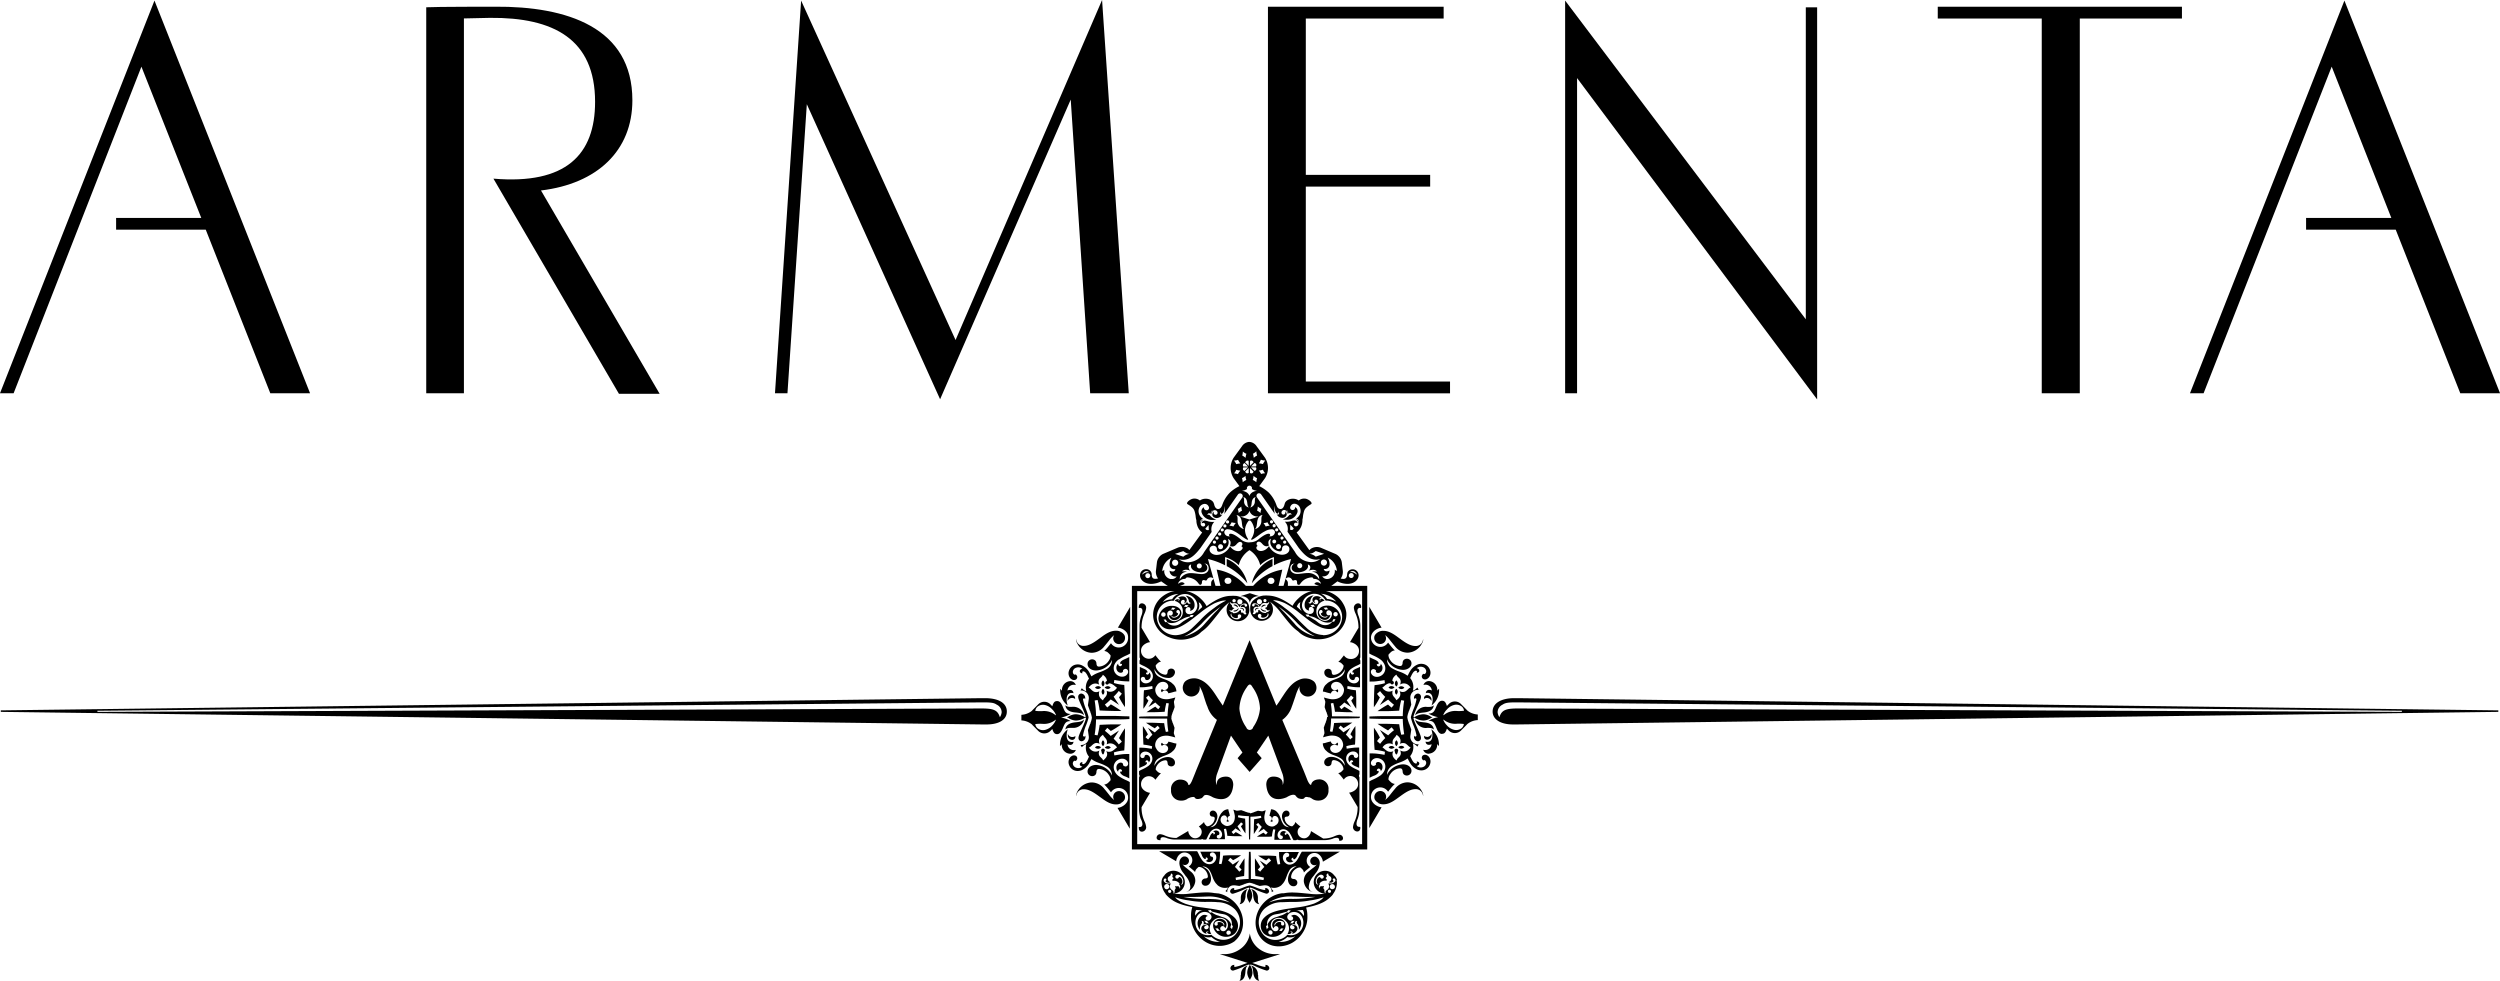 <svg id="All_Logos" data-name="All Logos" xmlns="http://www.w3.org/2000/svg" viewBox="0 0 697.21 273.54"><g id="Armenta"><path d="M126.77,272.9l-18-45.62h-25V224h23.75L90.83,181.82,55.19,272.9h-3.8L94.47,163.39,137.86,272.9Z" transform="translate(-51.39 -163.23)"/><path d="M224,273.05l-35-60c20.27,1.72,28.35-6.72,28.35-21.41,0-17.49-11.56-23.59-29.3-23.43l-7.28.16V272.9H170.26V165.26c2.54-.16,19.17-.16,19.17-.16,20.11-.15,38.32,5.79,38.32,26.1,0,14.06-9.82,23.28-25.49,25.15l33.09,56.7Z" transform="translate(-51.39 -163.23)"/><path d="M355.42,272.9,350,191l-36.43,83.58L276.4,192.29,271,272.9h-3.48l7.29-109.51,43.07,94.67,40.86-94.83,7.44,109.67Z" transform="translate(-51.39 -163.23)"/><path d="M405,272.9V165.1H454v3.29H415.56V212h34.68v3.27H415.56v54.37h40.22v3.28Z" transform="translate(-51.39 -163.23)"/><path d="M491.21,185V272.9h-3.33V163.39L555,252.28v-87h3.16V274.62Z" transform="translate(-51.39 -163.23)"/><path d="M631.41,168.39V272.9H620.8V168.39h-29V165.1h68.1v3.29Z" transform="translate(-51.39 -163.23)"/><path d="M737.52,272.9l-18-45.62h-25V224h23.77l-16.63-42.18L665.94,272.9h-3.8l43.07-109.51,43.4,109.51Z" transform="translate(-51.39 -163.23)"/><path d="M473.33,365.27c-3.4,0-5.67-1.38-5.67-3.61s2.27-3.72,6-3.72h1.13l273.34,3.4v.42l-273.72,3.51Zm-2.9-5.52a2.37,2.37,0,0,0-1.38,2.12,3.09,3.09,0,0,0,.5,1.38c.63-2,1.77-2.44,5.17-2.44l246.51.95v-.31l-246.89-2.34C472,359.11,471.19,359.22,470.43,359.75Z" transform="translate(-51.39 -163.23)"/><path d="M325.33,365.27,51.61,361.76v-.42L325,357.94h1.13c3.78,0,6.05,1.38,6.05,3.72s-2.27,3.61-5.67,3.61Zm.12-6.16L78.56,361.45v.31l246.52-.95c3.39,0,4.53.43,5.16,2.44a3.09,3.09,0,0,0,.5-1.38,2.37,2.37,0,0,0-1.38-2.12C328.6,359.22,327.85,359.11,325.45,359.11Z" transform="translate(-51.39 -163.23)"/><path d="M376.49,355.6a1.24,1.24,0,0,1-.85,0,.28.28,0,0,0-.11-.14c-.1-.06-.19,0-.27.15a.49.49,0,0,0,.2.67,1,1,0,0,1,.62-.49,1,1,0,0,1,.62.08,1,1,0,0,1,.52.71,14.4,14.4,0,0,0,1.46-.37,4.26,4.26,0,0,1,.79-.16,3,3,0,0,0-.73-1.84l-.59-.54a4.43,4.43,0,0,0-.6-.39c-1.09-.61-1.62-.58-2.86-1.27a2.44,2.44,0,0,1-1.35-2.19,2.94,2.94,0,0,0,.15.31,4.36,4.36,0,0,0,1.09,1.25,4.19,4.19,0,0,0,2.49.91,1.76,1.76,0,0,0,2-1.5,1,1,0,0,0-1.05-1.09,1,1,0,0,0-.75.28c-.17.16-.22.32-.27.74s-.22.68-.64.67a3,3,0,0,1-2.24-1.36,2.18,2.18,0,0,1-.41-1,1.39,1.39,0,0,1,0-.27,7,7,0,0,1,.64-.66s0,0-.05.05.08-.07.05-.05a1.68,1.68,0,0,1,.82-.33c-.19-.18-.38-.37-.57-.58s-.46-.54-1-1.24a2.14,2.14,0,0,1-1.81,1,2.19,2.19,0,0,1-2.18-2.13.33.33,0,0,1,0-.14v-.08a2,2,0,0,1,.37-1.09,2.81,2.81,0,0,1,1-.83h0a2.82,2.82,0,0,1,1.14-.36l-2.37-4v-.2a9.38,9.38,0,0,1,.86-3.86,4.85,4.85,0,0,0,.43-1.51,1.24,1.24,0,0,0-1.17-1.26c-.54,0-.87.38-.88,1a1.39,1.39,0,0,0,0,.32,1.42,1.42,0,0,1,.28-.06c.49,0,.74.34.73.88a3.86,3.86,0,0,1-.34,1.41,8.57,8.57,0,0,0-.47,2.65c0,.2,0,.38,0,.55v8.36a.35.35,0,0,1,.07.12.62.62,0,0,1,0,.59.41.41,0,0,1-.07.11v.94a8.72,8.72,0,0,0,.81.43,9.51,9.51,0,0,1,1.79,1,3,3,0,0,1,.93,1.16,2.09,2.09,0,0,1,.19,1,2,2,0,0,1-.34,1,1.94,1.94,0,0,1-.84.68,1.8,1.8,0,0,1-1,.16,1.42,1.42,0,0,1-.87-.43,1.29,1.29,0,0,1-.24-.35.88.88,0,0,1-.05-.56.61.61,0,0,1,.36-.41c.26-.12.54,0,.83.27a.28.28,0,0,0,0,.29.49.49,0,0,0,.37.28.88.88,0,0,0,.51-.06,1.06,1.06,0,0,0,.48-.43,1.29,1.29,0,0,0,.17-.63,1.31,1.31,0,0,0-.11-.6,1.83,1.83,0,0,0-.31-.41.51.51,0,0,1-.29.57.38.38,0,0,1-.36,0,.52.52,0,0,1-.21-.24.52.52,0,0,1,0-.31.36.36,0,0,0,.27.07.22.22,0,0,0,.13-.14.41.41,0,0,0-.05-.25c-.11-.26-.48-.52-1.1-.78a9.94,9.94,0,0,1-1-.46v5.69c.6,0,1.16,0,1.67-.07s1.13-.14,1.81-.27l.1.72a11.6,11.6,0,0,1-2.41.45q-.09.87-.12,2.37c0,1-.05,1.71-.05,2.13,0,.25,0,.47,0,.67a15.13,15.13,0,0,0,1.41-2.3,5.53,5.53,0,0,1-.67-.81l.72-.62a11.36,11.36,0,0,0,1.2,1.34l-1.25,1.91,1.92-1.28a14.79,14.79,0,0,0,1.37,1.21l-.55.67a8.32,8.32,0,0,1-.82-.72c-.62.34-1.44.86-2.46,1.55.38,0,1,0,1.72,0,1.27,0,2.38-.07,3.35-.12a17.84,17.84,0,0,1,.47-2.45l.69.12A26.17,26.17,0,0,0,377,363L375,363c-.93,0-1.85,0-2.75,0l-3.11.08v.33h8.91a4,4,0,0,1,.35-1.37l-.06-.19.09.08.28-.75.27-.76-.18-1.23a2.21,2.21,0,0,1,0-.38l.38-1.07-.4.11a12.52,12.52,0,0,1-1.53.35,4.15,4.15,0,0,1-1.11,0,3.2,3.2,0,0,1-1.09-.31,2.46,2.46,0,0,1-1-.82,2.61,2.61,0,0,1-.43-1,2.26,2.26,0,0,1,0-.87c.16-.52.31-.63.31-.63a2.24,2.24,0,0,1,.73-.86,1.92,1.92,0,0,1,.92-.32,1.68,1.68,0,0,1,.85.15,1.34,1.34,0,0,1,.67.68,1,1,0,0,1,0,.85A1.07,1.07,0,0,1,376.49,355.6Z" transform="translate(-51.39 -163.23)"/><path d="M377.07,371.56a1,1,0,0,1,0,.85,1.3,1.3,0,0,1-.67.68,1.79,1.79,0,0,1-.85.15,2,2,0,0,1-.92-.32,2.21,2.21,0,0,1-.73-.87s-.15-.11-.31-.63a2.21,2.21,0,0,1,0-.86,2.61,2.61,0,0,1,.43-1,2.48,2.48,0,0,1,1-.83,3.2,3.2,0,0,1,1.09-.3,4.15,4.15,0,0,1,1.11,0,14.76,14.76,0,0,1,1.53.35,3.34,3.34,0,0,0,.4.1l-.38-1.06a2.12,2.12,0,0,1,0-.38l.18-1.23-.27-.76-.28-.75-.09.08.06-.19a4,4,0,0,1-.35-1.38h-8.91v.34l3.11.08,2.75,0,1.92,0a25.88,25.88,0,0,0,.33,3.6l-.69.13a17.72,17.72,0,0,1-.47-2.46c-1,0-2.08-.08-3.35-.11-.76,0-1.34,0-1.72,0,1,.69,1.84,1.21,2.46,1.55a8.32,8.32,0,0,1,.82-.72l.55.67a16.47,16.47,0,0,0-1.37,1.2l-1.92-1.27,1.25,1.91a11.36,11.36,0,0,0-1.2,1.34l-.72-.63a6,6,0,0,1,.67-.8,15.65,15.65,0,0,0-1.41-2.3c0,.19,0,.41,0,.66,0,.43,0,1.14.05,2.14s.06,1.78.12,2.37a11.6,11.6,0,0,1,2.41.45l-.1.71c-.68-.12-1.28-.21-1.81-.26s-1.07-.07-1.67-.07v5.69a9.94,9.94,0,0,1,1-.46c.62-.26,1-.52,1.1-.78a.43.43,0,0,0,.05-.25.22.22,0,0,0-.13-.14c-.06,0-.15,0-.27.07a.52.52,0,0,1,0-.31.52.52,0,0,1,.21-.24.36.36,0,0,1,.36,0,.51.51,0,0,1,.29.57,2.08,2.08,0,0,0,.31-.41,1.33,1.33,0,0,0,.11-.61,1.19,1.19,0,0,0-.17-.61,1,1,0,0,0-.48-.44.88.88,0,0,0-.51-.06.49.49,0,0,0-.37.28.28.28,0,0,0,0,.29c-.29.3-.57.39-.83.27a.63.63,0,0,1-.36-.42.85.85,0,0,1,.05-.55,1.32,1.32,0,0,1,.24-.36,1.46,1.46,0,0,1,.87-.42,1.87,1.87,0,0,1,1,.15,2.09,2.09,0,0,1,.84.68,2,2,0,0,1,.34,1,2.11,2.11,0,0,1-.19,1,3,3,0,0,1-.93,1.16,10.1,10.1,0,0,1-1.79,1,5.47,5.47,0,0,0-.81.44v.93a.41.41,0,0,1,.07.11.62.62,0,0,1,0,.59.47.47,0,0,1-.07.12v8.36c0,.17,0,.35,0,.54a8.62,8.62,0,0,0,.47,2.66A3.82,3.82,0,0,1,370,393c0,.53-.24.87-.73.87a2.06,2.06,0,0,1-.28,0,1.17,1.17,0,0,0,0,.3c0,.64.34,1,.88,1a1.24,1.24,0,0,0,1.17-1.27,5,5,0,0,0-.43-1.51,9.31,9.31,0,0,1-.86-3.85v-.2l2.37-4a3.18,3.18,0,0,1-1.14-.37h0a2.83,2.83,0,0,1-1-.84,1.93,1.93,0,0,1-.37-1.08v-.09a.29.29,0,0,1,0-.13,2.19,2.19,0,0,1,2.18-2.13,2.14,2.14,0,0,1,1.81,1c.55-.7.84-1.05,1-1.24a7.86,7.86,0,0,1,.57-.58,1.78,1.78,0,0,1-.82-.33l-.05,0,.05,0a7,7,0,0,1-.64-.66,1.27,1.27,0,0,1,0-.27,2.18,2.18,0,0,1,.41-1,3,3,0,0,1,2.24-1.36c.42,0,.58.18.64.67s.1.58.27.74a1.09,1.09,0,0,0,.75.29,1,1,0,0,0,1.05-1.1c0-.84-.86-1.51-2-1.51a4.32,4.32,0,0,0-2.49.91,4.55,4.55,0,0,0-1.09,1.26,2.94,2.94,0,0,0-.15.31,2.43,2.43,0,0,1,1.35-2.19c1.24-.7,1.77-.66,2.86-1.27a4.43,4.43,0,0,0,.6-.39l.59-.54a3,3,0,0,0,.73-1.85,5.24,5.24,0,0,1-.79-.15,12.76,12.76,0,0,0-1.46-.38,1,1,0,0,1-.52.72,1,1,0,0,1-.62.08,1.07,1.07,0,0,1-.62-.49.48.48,0,0,0-.2.66c.08.16.17.21.27.16a.28.28,0,0,0,.11-.14,1.24,1.24,0,0,1,.85,0A1,1,0,0,1,377.07,371.56Z" transform="translate(-51.39 -163.23)"/><path d="M351.22,358.17a2.1,2.1,0,0,1,0-.21.86.86,0,0,0-.91-.87,1.24,1.24,0,0,0-1.17,1.25,1.77,1.77,0,0,0,0,.39,1.28,1.28,0,0,1,1.2-.85A1.24,1.24,0,0,1,351.22,358.17Zm-3.44,8.16c.57-1.35.78-2,2.21-2a8.37,8.37,0,0,0-2.68-1h0a8.64,8.64,0,0,0,2.68-1c-1.43,0-1.64-.62-2.21-2-.47-1.13-.91-1.58-1.57-1.58s-1,.3-1.35,1.45l-.53-.55a2.39,2.39,0,0,0-3.39,0l-1.61,1.63v0l-.07.08-.11.12a5.1,5.1,0,0,1-2.91,1.1v.67h0v.21h0v.68a5.1,5.1,0,0,1,2.91,1.1l.11.11.07.09v0l1.61,1.63a2.41,2.41,0,0,0,3.39,0l.53-.54c.35,1.13.73,1.44,1.35,1.44S347.31,367.46,347.78,366.33Zm-2.89-.82a3.9,3.9,0,0,1-1.94,1.25,2.45,2.45,0,0,1-2.25-.46,1.89,1.89,0,0,1-.59-1.13,10.5,10.5,0,0,1,1.93-.08,5,5,0,0,0,3.75-1.15l.06.05A4.46,4.46,0,0,1,344.89,365.51Zm.9-2.81a5,5,0,0,0-3.75-1.15,10.5,10.5,0,0,1-1.93-.08,1.86,1.86,0,0,1,.59-1.13,2.45,2.45,0,0,1,2.25-.46,3.9,3.9,0,0,1,1.94,1.25,4.28,4.28,0,0,1,1,1.52Zm7.88-4.74c.17,0,.26.08.36.28,0-.13,0-.27,0-.32a1.2,1.2,0,0,0-1.12-1.27.89.89,0,0,0-.82,1c0,.66,1,2.57,1.65,4.15a7.33,7.33,0,0,1,.44,1.33l-.12.09h-.16a5.06,5.06,0,0,0-2.51-.8,4.08,4.08,0,0,0-2.16.75l-.08,0H349a.44.44,0,0,0,.09.11.41.41,0,0,0-.09.1h.23a.24.24,0,0,0,.08.06,4.06,4.06,0,0,0,2.16.74,5,5,0,0,0,2.51-.8h.16l.12.1a7.33,7.33,0,0,1-.44,1.33c-.62,1.58-1.65,3.49-1.65,4.15a.89.89,0,0,0,.82,1,1.2,1.2,0,0,0,1.12-1.27,3,3,0,0,0,0-.32c-.1.2-.19.28-.36.28a.33.33,0,0,1-.33-.36,14.11,14.11,0,0,1,.84-2.75,15,15,0,0,0,.71-2.15h0s0-.06,0-.1,0-.07,0-.11h0a15.54,15.54,0,0,0-.71-2.14,14.11,14.11,0,0,1-.84-2.75A.33.33,0,0,1,353.67,358Zm-2.24,14.4a2.1,2.1,0,0,1-.57.07,1.75,1.75,0,0,1-1.76-1.63,1.32,1.32,0,0,0,.66.17.87.87,0,0,0,1-.89,1.37,1.37,0,0,1-.53.08c-.86,0-1.37-.69-1.37-1.86a4.82,4.82,0,0,1,.32-1.67A5.36,5.36,0,0,0,347,370.8c0,.1,0,.29,0,.52l.51-.56a2.43,2.43,0,0,0,2.24,2.67A1.61,1.61,0,0,0,351.43,372.36Zm8.44-17.67a1.3,1.3,0,0,0-.4.28,1.7,1.7,0,0,0,.41.3,1,1,0,0,0,.44.1.93.93,0,0,0,.42-.09,1.33,1.33,0,0,0,.39-.31,1.17,1.17,0,0,0-.8-.38A1.32,1.32,0,0,0,359.87,354.69Zm-6.16,9.21c-.6.52-.95.63-2.45.78-1.69.17-2.62.85-2.75,2,.46-.38.76-.48,2-.46A3.06,3.06,0,0,0,353.71,363.9ZM349.17,360a4.82,4.82,0,0,1-.32-1.67c0-1.18.51-1.86,1.37-1.86a1.37,1.37,0,0,1,.53.08.88.88,0,0,0-1-.9,1.24,1.24,0,0,0-.66.18,1.76,1.76,0,0,1,1.76-1.63,2.59,2.59,0,0,1,.57.07,1.62,1.62,0,0,0-1.61-1.08,2.44,2.44,0,0,0-2.24,2.67l-.51-.54c0,.23,0,.42,0,.51A5.36,5.36,0,0,0,349.17,360Zm-.66-.08c.13,1.18,1.06,1.86,2.75,2,1.5.15,1.85.26,2.45.78a3.05,3.05,0,0,0-3.21-2.35C349.27,360.41,349,360.31,348.51,359.93Zm.7,8a1.85,1.85,0,0,0,0,.4,1.24,1.24,0,0,0,1.17,1.25.86.86,0,0,0,.91-.87s0-.13,0-.21a1.23,1.23,0,0,1-.81.28A1.26,1.26,0,0,1,349.21,367.9ZM359,355.35a1,1,0,0,0-.28.37,1.1,1.1,0,0,0-.11.45,1.15,1.15,0,0,0,.39.82,1.38,1.38,0,0,0,.3-.38,1,1,0,0,0,.08-.41A1,1,0,0,0,359,355.35Zm-1.86,16.59a1.28,1.28,0,0,0,.48.11,1,1,0,0,0,.81-.39.84.84,0,0,0-.35-.28,1.17,1.17,0,0,0-.49-.11,1,1,0,0,0-.81.39A1,1,0,0,0,357.09,371.94Zm.48-17.35a1.28,1.28,0,0,0-.48.11,1,1,0,0,0-.36.27,1,1,0,0,0,.81.4,1,1,0,0,0,.49-.12.77.77,0,0,0,.35-.28A1,1,0,0,0,357.57,354.59Zm6.4,32.57a2.4,2.4,0,0,0,.84-.71,1.43,1.43,0,0,0,.28-.8v0h0v-.14a1.69,1.69,0,0,0-1.68-1.65,1.6,1.6,0,0,0-1.32,2.52,8.26,8.26,0,0,1-1.45-1.52c-.67-.85-1.1-1.38-1.3-1.59a4.45,4.45,0,0,0-3.46-1.83,4.16,4.16,0,0,0-1.18.17,4.75,4.75,0,0,0-3.05,2.68h0a2.45,2.45,0,0,0-.19.93l.06-.14a2,2,0,0,1,2.09-1.74c1.14,0,2.29.53,4.12,1.88l.93.67c1.64,1.21,2.74,1.68,3.94,1.68a2.63,2.63,0,0,0,1.4-.35ZM359,353a1.15,1.15,0,0,0-.4.84,1.09,1.09,0,0,0,.4.84,1.08,1.08,0,0,0,0-1.68Zm.4,19.84a.51.51,0,1,0-.8,0,1.11,1.11,0,0,0,.4.83A1,1,0,0,0,359.35,372.81Zm-7.7-30.41a4.75,4.75,0,0,0,3.05,2.68,4.16,4.16,0,0,0,1.18.17,4.48,4.48,0,0,0,3.46-1.83c.2-.22.63-.75,1.3-1.59a7.66,7.66,0,0,1,1.45-1.52,1.6,1.6,0,0,0,1.32,2.52,1.69,1.69,0,0,0,1.68-1.65V341h0v0a1.41,1.41,0,0,0-.28-.8,2.55,2.55,0,0,0-.84-.72h0a2.54,2.54,0,0,0-1.4-.35c-1.2,0-2.3.47-3.94,1.67l-.93.68c-1.83,1.35-3,1.88-4.12,1.88a2,2,0,0,1-2.09-1.75l-.06-.13a2.45,2.45,0,0,0,.19.93Zm7.3,28.89a1,1,0,0,0,.38-.84,1.1,1.1,0,0,0-.08-.43,1.35,1.35,0,0,0-.3-.37,1.11,1.11,0,0,0-.39.81,1.14,1.14,0,0,0,.11.46A1,1,0,0,0,359,371.29Zm4.43-24.14a11.17,11.17,0,0,1,2.15-1.19,9,9,0,0,0,1-.52v-13l-3.43,5.8a3.49,3.49,0,0,1,1.36.43h0a3.31,3.31,0,0,1,1.15,1A2.37,2.37,0,0,1,366,341v.26a2.64,2.64,0,0,1-2.61,2.55,2.55,2.55,0,0,1-2.16-1.2c-.67.84-1,1.27-1.22,1.48a6.3,6.3,0,0,1-.67.69,2,2,0,0,1,1,.4l.07.06-.07-.06a8.66,8.66,0,0,1,.76.79,1.19,1.19,0,0,1,0,.33,2.61,2.61,0,0,1-.5,1.21,3.53,3.53,0,0,1-2.67,1.63c-.5,0-.69-.22-.76-.81a1.28,1.28,0,0,0-.32-.88,1.31,1.31,0,0,0-.91-.34,1.27,1.27,0,0,0-1.25,1.31c0,1,1,1.81,2.39,1.8a5.21,5.21,0,0,0,4.27-2.59,3.08,3.08,0,0,0,.17-.37,2.89,2.89,0,0,1-1.6,2.62c-1.49.83-2.12.79-3.42,1.51a8.15,8.15,0,0,0-.72.47c-.05-.09-.1-.19-.16-.28-.26-.51-.42-.82-.48-.92a4.86,4.86,0,0,0-1.07-1.27,4.48,4.48,0,0,0-1.15-.69,2.71,2.71,0,0,0-1.32-.15,2.48,2.48,0,0,0-2.05,1.63,2.19,2.19,0,0,0,0,1.65,1.74,1.74,0,0,0,1,1,1.19,1.19,0,0,0,.72,0,.79.79,0,0,0,.5-.51.75.75,0,0,0,0-.53,1.21,1.21,0,0,0-.4-.5.35.35,0,0,1-.34.08.67.67,0,0,1-.38-.41.92.92,0,0,1,0-.69,1.31,1.31,0,0,1,.88-.83,1.79,1.79,0,0,1,1.19,0,1.44,1.44,0,0,1,.53.35.72.72,0,0,0-.69.43.48.48,0,0,0,.05.45.64.64,0,0,0,.31.28.55.55,0,0,0,.39,0c-.1-.14-.13-.25-.1-.33s.23-.23.47-.14a1.49,1.49,0,0,1,.51.37,4.86,4.86,0,0,1,.59,1c.11.23.21.45.32.65a3.89,3.89,0,0,0-.75,3.53,2.86,2.86,0,0,1-1.25-.88l-.37.64a1.12,1.12,0,0,1,.27,0,2.13,2.13,0,0,1,2.05,2.2,3.36,3.36,0,0,1-.05.45l-.21,1.48c.09.25.19.56.32.9s.23.65.32.9l.11-.1-.06.23a6,6,0,0,1,.42,1.54,5.87,5.87,0,0,1-.42,1.54l.06.22-.11-.09c-.09.25-.19.55-.32.89s-.23.66-.32.91l.21,1.47a3.47,3.47,0,0,1,.05.46,2.13,2.13,0,0,1-2.05,2.2l-.27,0,.37.63a2.86,2.86,0,0,1,1.25-.88,3.91,3.91,0,0,0,.75,3.53c-.11.2-.21.42-.32.65a4.72,4.72,0,0,1-.59,1,1.41,1.41,0,0,1-.51.38c-.24.09-.4,0-.47-.15a.35.35,0,0,1,.1-.32.55.55,0,0,0-.39,0,.64.64,0,0,0-.31.28.46.46,0,0,0-.05.44.69.69,0,0,0,.69.43,1.23,1.23,0,0,1-.53.35,1.73,1.73,0,0,1-1.19,0,1.31,1.31,0,0,1-.88-.83.92.92,0,0,1,0-.69.67.67,0,0,1,.38-.41.35.35,0,0,1,.34.08,1.21,1.21,0,0,0,.4-.5.75.75,0,0,0,0-.53.74.74,0,0,0-.5-.5,1.12,1.12,0,0,0-.72,0,1.71,1.71,0,0,0-1,1,2.17,2.17,0,0,0,0,1.64,2.39,2.39,0,0,0,.82,1.13,2.49,2.49,0,0,0,1.23.51,3,3,0,0,0,1.32-.15,4.27,4.27,0,0,0,1.15-.7,4.81,4.81,0,0,0,1.07-1.26c.06-.11.22-.41.48-.92l.16-.28a8.15,8.15,0,0,0,.72.47c1.3.72,1.93.68,3.42,1.51a2.88,2.88,0,0,1,1.6,2.62,3.94,3.94,0,0,0-.17-.38,5.3,5.3,0,0,0-4.27-2.58c-1.36,0-2.38.79-2.39,1.8a1.3,1.3,0,0,0,2.16,1,1.33,1.33,0,0,0,.32-.89c.07-.58.26-.8.76-.8a3.56,3.56,0,0,1,2.67,1.63,2.57,2.57,0,0,1,.5,1.21,1.19,1.19,0,0,1,0,.33,8.29,8.29,0,0,1-.76.78l.07-.05-.07.05a1.92,1.92,0,0,1-1,.4,8.8,8.8,0,0,1,.67.69c.21.22.55.65,1.22,1.49a2.55,2.55,0,0,1,2.16-1.21,2.64,2.64,0,0,1,2.61,2.55v.26a2.32,2.32,0,0,1-.45,1.3,3.23,3.23,0,0,1-1.15,1h0a3.35,3.35,0,0,1-1.36.44l3.43,5.8v-13a7.47,7.47,0,0,0-1-.52,11.73,11.73,0,0,1-2.15-1.19,3.53,3.53,0,0,1-1.1-1.39,2.58,2.58,0,0,1-.23-1.22,2.3,2.3,0,0,1,.41-1.18,2.37,2.37,0,0,1,1-.81,2.31,2.31,0,0,1,1.23-.19,1.75,1.75,0,0,1,1,.51,1.61,1.61,0,0,1,.3.43,1,1,0,0,1,.05.66.71.71,0,0,1-.42.49c-.32.15-.65,0-1-.32a.33.33,0,0,0,0-.34.56.56,0,0,0-.44-.34,1,1,0,0,0-.61.08,1.25,1.25,0,0,0-.58.51,1.53,1.53,0,0,0-.2.75,1.57,1.57,0,0,0,.14.72,1.81,1.81,0,0,0,.36.49.65.65,0,0,1,.36-.69.43.43,0,0,1,.41,0,.71.71,0,0,1,.27.28.67.67,0,0,1,0,.38c-.13-.09-.24-.12-.32-.08a.24.24,0,0,0-.15.16.5.5,0,0,0,.05.3,2.45,2.45,0,0,0,1.33.93,11.38,11.38,0,0,1,1.15.55v-6.8c-.71,0-1.38,0-2,.08s-1.36.17-2.17.32l-.12-.85a13.83,13.83,0,0,1,2.89-.54c.06-.7.11-1.64.14-2.84s.06-2,.06-2.55c0-.3,0-.56,0-.79a19.93,19.93,0,0,0-1.67,2.75,6.28,6.28,0,0,1,.79,1l-.85.75a13.41,13.41,0,0,0-1.44-1.6l1.5-2.29-2.31,1.52a16.72,16.72,0,0,0-1.63-1.43l.66-.81a10.39,10.39,0,0,1,1,.87c.75-.41,1.73-1,2.95-1.85-.46,0-1.15,0-2.07,0-1.5,0-2.83.08-4,.13a22,22,0,0,1-.57,2.94l-.82-.15a29.89,29.89,0,0,0,.39-4.31l2.3,0c1.11,0,2.21,0,3.29,0s2.27,0,3.71-.1V363c-1.44,0-2.67-.08-3.71-.1s-2.18,0-3.29,0l-2.3,0a29.76,29.76,0,0,0-.39-4.31l.82-.15a22.1,22.1,0,0,1,.57,2.93c1.16.06,2.49.11,4,.14.92,0,1.61,0,2.07,0-1.22-.83-2.2-1.44-2.95-1.85a10.39,10.39,0,0,1-1,.87l-.66-.81a18.18,18.18,0,0,0,1.63-1.43l2.31,1.52-1.5-2.29a13.41,13.41,0,0,0,1.44-1.6l.85.75a6.22,6.22,0,0,1-.79,1,19.52,19.52,0,0,0,1.67,2.76c0-.23,0-.5,0-.8,0-.51,0-1.35-.06-2.55s-.08-2.13-.14-2.83a13.83,13.83,0,0,1-2.89-.54l.12-.85c.81.15,1.53.25,2.17.31s1.28.09,2,.09v-6.8c-.33.18-.71.36-1.15.55-.75.31-1.19.61-1.33.93a.48.48,0,0,0-.05.29.27.27,0,0,0,.15.18.37.37,0,0,0,.32-.09.63.63,0,0,1,0,.37.67.67,0,0,1-.27.29.43.43,0,0,1-.41,0,.65.65,0,0,1-.36-.69,1.81,1.81,0,0,0-.36.49,1.57,1.57,0,0,0-.14.72,1.47,1.47,0,0,0,.2.74,1.27,1.27,0,0,0,.58.52,1,1,0,0,0,.61.07.53.53,0,0,0,.44-.33.33.33,0,0,0,0-.34q.51-.54,1-.33a.73.73,0,0,1,.42.5,1,1,0,0,1-.05.66,1.61,1.61,0,0,1-.3.43,1.75,1.75,0,0,1-1,.51,2.22,2.22,0,0,1-1.23-.19,2.32,2.32,0,0,1-1-.82,2.23,2.23,0,0,1-.41-1.17,2.6,2.6,0,0,1,.23-1.23A3.43,3.43,0,0,1,363.38,347.15Zm-6.19,23.27a1.56,1.56,0,0,1,.44.06,1.88,1.88,0,0,1,.41.19,1.79,1.79,0,0,1-.21-.86,1.52,1.52,0,0,1,.13-.61,1.86,1.86,0,0,1,.37-.57,2.91,2.91,0,0,1,.62-.51,1.83,1.83,0,0,0,.18.34l.21.28.2.22a3.06,3.06,0,0,1,.41.6,1.75,1.75,0,0,1,.12.65,2.35,2.35,0,0,1-.1.59,2.64,2.64,0,0,1,.5-.22,1.93,1.93,0,0,1,.49-.06,2,2,0,0,1,1.09.31,2.23,2.23,0,0,1,.81.83l-.18.11a1.46,1.46,0,0,0-.22.17l-.26.22a3.54,3.54,0,0,1-.56.42,1.85,1.85,0,0,1-1,.29,1.62,1.62,0,0,1-.81-.21,1.54,1.54,0,0,1,.28.85,1.68,1.68,0,0,1-.3.93,3.31,3.31,0,0,1-.84.83c-.06-.14-.1-.24-.14-.31l-.12-.16-.46-.46a1.47,1.47,0,0,1-.48-1,2.54,2.54,0,0,1,.18-.84,1.79,1.79,0,0,1-1.06.31,1.89,1.89,0,0,1-1-.27,3,3,0,0,1-.87-.87,1.2,1.2,0,0,0,.43-.23c.13-.11.26-.22.39-.35a3.4,3.4,0,0,1,.67-.52A1.52,1.52,0,0,1,357.19,370.42Zm5-15.94a2.53,2.53,0,0,0,.26.22,2.65,2.65,0,0,0,.22.17l.18.1a2.18,2.18,0,0,1-.81.84,2,2,0,0,1-1.09.31,1.57,1.57,0,0,1-.49-.07,1.73,1.73,0,0,1-.5-.21,2.35,2.35,0,0,1,.1.6,1.64,1.64,0,0,1-.12.63,2.82,2.82,0,0,1-.41.61,2.41,2.41,0,0,0-.2.22,3.4,3.4,0,0,0-.21.28,1.56,1.56,0,0,0-.18.34,3.25,3.25,0,0,1-.62-.51,1.9,1.9,0,0,1-.37-.58,1.48,1.48,0,0,1-.13-.6A1.79,1.79,0,0,1,358,356a1.47,1.47,0,0,1-.41.18,1.27,1.27,0,0,1-.44.07,1.65,1.65,0,0,1-.72-.14,3.28,3.28,0,0,1-.67-.51c-.13-.14-.26-.25-.39-.37A1.63,1.63,0,0,0,355,355a2.82,2.82,0,0,1,.87-.86,1.9,1.9,0,0,1,1-.28,1.87,1.87,0,0,1,1.06.32,2.54,2.54,0,0,1-.18-.84,1.45,1.45,0,0,1,.48-1l.46-.46a1.25,1.25,0,0,0,.12-.17,2.25,2.25,0,0,0,.14-.3,3,3,0,0,1,.84.83,1.68,1.68,0,0,1,.3.93.49.49,0,1,0,.53.64,2.76,2.76,0,0,1,.53.06,2.64,2.64,0,0,1,.49.22A3.66,3.66,0,0,1,362.2,354.48Zm-1.87,17.57a1.15,1.15,0,0,0,.8-.39,1.46,1.46,0,0,0-.39-.3.93.93,0,0,0-.42-.09,1,1,0,0,0-.44.1,2.4,2.4,0,0,0-.41.29,1,1,0,0,0,.4.28A1.14,1.14,0,0,0,360.33,372.05Z" transform="translate(-51.39 -163.23)"/><path d="M393.58,391.35a1,1,0,0,1,0,.69.27.27,0,0,0-.11.08c-.05.09,0,.17.12.23a.4.4,0,0,0,.55-.17.77.77,0,0,1-.4-.5.81.81,0,0,1,.06-.51.84.84,0,0,1,.58-.42,8.61,8.61,0,0,0-.3-1.19,3.46,3.46,0,0,1-.13-.64,2.33,2.33,0,0,0-1.5.59L392,390a3.45,3.45,0,0,0-.32.49c-.5.89-.47,1.32-1,2.33a2,2,0,0,1-1.79,1.1,1.74,1.74,0,0,0,.26-.12,3.76,3.76,0,0,0,1-.89,3.55,3.55,0,0,0,.75-2c0-.92-.55-1.62-1.24-1.62a.85.85,0,0,0-.89.85.9.9,0,0,0,.23.62.85.85,0,0,0,.61.21c.4.06.55.19.55.53a2.44,2.44,0,0,1-1.11,1.82,1.76,1.76,0,0,1-.84.34.89.89,0,0,1-.22,0,4.32,4.32,0,0,1-.53-.53l0,.05c0-.06-.05-.07,0-.05a1.34,1.34,0,0,1-.28-.67,4.17,4.17,0,0,1-.47.47c-.15.14-.44.37-1,.83a1.74,1.74,0,0,1,.82,1.47A1.8,1.8,0,0,1,384.8,397h-.18a1.55,1.55,0,0,1-.89-.31,2.28,2.28,0,0,1-.68-.78h0a2.2,2.2,0,0,1-.29-.93l-3.27,1.94h-.17a7.61,7.61,0,0,1-3.15-.71,3.85,3.85,0,0,0-1.22-.34,1,1,0,0,0-1,.95c0,.44.31.71.83.72a1.29,1.29,0,0,0,.25,0,1.59,1.59,0,0,1,0-.23c0-.4.28-.6.72-.6a3,3,0,0,1,1.15.29,7.12,7.12,0,0,0,2.16.37h7.26l.11-.06a.54.54,0,0,1,.48,0l.1.07h.76a6.23,6.23,0,0,0,.35-.67,8,8,0,0,1,.81-1.46,2.48,2.48,0,0,1,.95-.75,1.81,1.81,0,0,1,.83-.16,1.55,1.55,0,0,1,.81.28,1.64,1.64,0,0,1,.55.69,1.46,1.46,0,0,1,.13.84,1.15,1.15,0,0,1-.35.7,1.08,1.08,0,0,1-.29.2.63.63,0,0,1-.45,0,.5.5,0,0,1-.34-.29c-.1-.22,0-.44.22-.67a.24.24,0,0,0,.23,0,.38.38,0,0,0,.23-.3.64.64,0,0,0-.05-.41.8.8,0,0,0-.35-.4,1.15,1.15,0,0,0-.51-.14,1.16,1.16,0,0,0-.49.1,1.18,1.18,0,0,0-.33.25.42.42,0,0,1,.47.24.28.28,0,0,1,0,.28.41.41,0,0,1-.19.18.43.43,0,0,1-.26,0c.07-.09.09-.17.06-.22a.16.16,0,0,0-.11-.1.33.33,0,0,0-.21,0,1.71,1.71,0,0,0-.63.91c-.13.3-.25.56-.37.79H393c0-.49,0-.95-.06-1.37s-.12-.92-.22-1.47l.58-.09a9.1,9.1,0,0,1,.37,2c.48,0,1.12.07,1.94.09s1.39,0,1.74,0h.54a14.11,14.11,0,0,0-1.88-1.15,4.63,4.63,0,0,1-.65.55l-.51-.59a8.77,8.77,0,0,0,1.09-1l1.56,1-1-1.57a11.62,11.62,0,0,0,1-1.11l.55.45a6.06,6.06,0,0,1-.59.66c.28.51.7,1.18,1.27,2,0-.32,0-.79,0-1.41,0-1-.05-1.94-.1-2.73a14.2,14.2,0,0,1-2-.39l.1-.56a20,20,0,0,0,2.95.26c0,.06,0,.58,0,1.58,0,.76,0,1.5,0,2.24s0,1.55.06,2.54H400v-7.27a3.2,3.2,0,0,1-1.13-.29l-.15.05.06-.08-.61-.22-.62-.22-1,.15-.31,0-.87-.3c0,.1.05.21.08.33a11.3,11.3,0,0,1,.29,1.25,3.38,3.38,0,0,1,0,.9,2.61,2.61,0,0,1-.25.89,1.91,1.91,0,0,1-.67.8,2,2,0,0,1-.84.35,1.47,1.47,0,0,1-.7,0c-.43-.12-.52-.25-.52-.25a1.84,1.84,0,0,1-.71-.59,1.65,1.65,0,0,1-.26-.75,1.4,1.4,0,0,1,.13-.69,1,1,0,0,1,.55-.55.83.83,0,0,1,.69,0A.89.89,0,0,1,393.58,391.35Z" transform="translate(-51.39 -163.23)"/><path d="M406.6,390.87a.85.85,0,0,1,.7,0,1.05,1.05,0,0,1,.55.55,1.4,1.4,0,0,1,.12.69,1.54,1.54,0,0,1-.26.75,1.77,1.77,0,0,1-.71.59s-.08.13-.51.25a1.51,1.51,0,0,1-.71,0,2.11,2.11,0,0,1-1.51-1.15,2.86,2.86,0,0,1-.25-.89,3.38,3.38,0,0,1,0-.9,10.85,10.85,0,0,1,.28-1.25c0-.12.06-.23.09-.33l-.87.3-.31,0-1-.15-.62.22-.61.22.07.08-.16-.05a3.22,3.22,0,0,1-1.12.29v7.27h.27c0-1,.05-1.83.07-2.54s0-1.48,0-2.24c0-1,0-1.52,0-1.58a19.84,19.84,0,0,0,2.94-.26l.1.56a14.2,14.2,0,0,1-2,.39q-.06,1.19-.09,2.73c0,.62,0,1.09,0,1.41.56-.84,1-1.51,1.26-2a7.33,7.33,0,0,1-.59-.66l.55-.45a13.19,13.19,0,0,0,1,1.11l-1,1.57,1.57-1a8.11,8.11,0,0,0,1.09,1l-.51.59a4.19,4.19,0,0,1-.66-.55,13.91,13.91,0,0,0-1.87,1.15h.53c.35,0,.94,0,1.75,0s1.45,0,1.93-.09a9.74,9.74,0,0,1,.37-2l.58.09q-.15.82-.21,1.47c0,.42-.06.88-.06,1.37h4.64a8.52,8.52,0,0,1-.37-.79,1.76,1.76,0,0,0-.64-.91.31.31,0,0,0-.2,0,.19.19,0,0,0-.12.1.26.26,0,0,0,.06.22.44.44,0,0,1-.26,0,.46.46,0,0,1-.19-.18.28.28,0,0,1,0-.28.42.42,0,0,1,.47-.24,1.2,1.2,0,0,0-.34-.25,1.13,1.13,0,0,0-.49-.1,1.15,1.15,0,0,0-.51.14.91.91,0,0,0-.35.4.71.71,0,0,0-.05.41.4.4,0,0,0,.23.3.24.24,0,0,0,.23,0c.25.23.32.45.22.67a.5.5,0,0,1-.34.29.63.63,0,0,1-.45,0,1.26,1.26,0,0,1-.29-.2,1.2,1.2,0,0,1-.35-.7,1.67,1.67,0,0,1,.69-1.53,1.54,1.54,0,0,1,.8-.28,1.88,1.88,0,0,1,.84.16,2.45,2.45,0,0,1,.94.75,8,8,0,0,1,.81,1.46,4.65,4.65,0,0,0,.36.67h.76l.1-.07a.54.54,0,0,1,.48,0,.53.53,0,0,1,.1.06h7.26a7.18,7.18,0,0,0,2.17-.37,3,3,0,0,1,1.15-.29c.43,0,.7.2.71.6a1.59,1.59,0,0,1,0,.23,1.41,1.41,0,0,0,.25,0c.52,0,.84-.28.83-.72a1,1,0,0,0-1-.95,3.85,3.85,0,0,0-1.22.34,7.58,7.58,0,0,1-3.15.71h-.17L417,395a2.37,2.37,0,0,1-.3.93h0a2.09,2.09,0,0,1-.68.78,1.52,1.52,0,0,1-.88.31H415a1.8,1.8,0,0,1-1.73-1.79,1.74,1.74,0,0,1,.82-1.47c-.58-.46-.87-.69-1-.83a5.21,5.21,0,0,1-.47-.47,1.42,1.42,0,0,1-.27.67l0,.05,0-.05a5.5,5.5,0,0,1-.54.53,1,1,0,0,1-.23,0,1.79,1.79,0,0,1-.82-.34,2.41,2.41,0,0,1-1.11-1.82c0-.34.15-.47.55-.53a.82.82,0,0,0,.6-.21.88.88,0,0,0-.66-1.47c-.69,0-1.24.7-1.23,1.62a3.41,3.41,0,0,0,.75,2,3.61,3.61,0,0,0,1,.89,1.34,1.34,0,0,0,.25.12,2,2,0,0,1-1.79-1.1c-.56-1-.54-1.44-1-2.33a4.61,4.61,0,0,0-.32-.49l-.44-.48a2.35,2.35,0,0,0-1.51-.59,3.44,3.44,0,0,1-.12.64,9.16,9.16,0,0,0-.31,1.19.8.8,0,0,1,.58.42.73.73,0,0,1-.33,1,.39.39,0,0,0,.54.17c.13-.06.17-.14.13-.23a.26.26,0,0,0-.12-.08,1,1,0,0,1,0-.69A.84.84,0,0,1,406.6,390.87Z" transform="translate(-51.39 -163.23)"/><path d="M422.69,355.08a1.05,1.05,0,0,1,0-.85,1.34,1.34,0,0,1,.67-.68,1.68,1.68,0,0,1,.85-.15,1.92,1.92,0,0,1,.92.32,2.16,2.16,0,0,1,.73.86s.15.11.3.63a1.91,1.91,0,0,1,0,.87,2.61,2.61,0,0,1-.43,1,2.33,2.33,0,0,1-1,.82,3.2,3.2,0,0,1-1.09.31,4.15,4.15,0,0,1-1.11,0,12,12,0,0,1-1.52-.35l-.41-.11.38,1.07a2.21,2.21,0,0,1,0,.38l-.17,1.23c.07.22.16.47.26.76s.2.54.27.75l.1-.08-.06.19a4.49,4.49,0,0,1,.36,1.37h8.9v-.33l-3.1-.08c-.91,0-1.83,0-2.76,0l-1.92,0a26.17,26.17,0,0,0-.33-3.61l.69-.12a17.84,17.84,0,0,1,.47,2.45c1,0,2.08.09,3.35.12.76,0,1.34,0,1.72,0-1-.69-1.84-1.21-2.46-1.55a7.3,7.3,0,0,1-.82.72l-.55-.67a14.79,14.79,0,0,0,1.37-1.21l1.93,1.28-1.26-1.91a11.36,11.36,0,0,0,1.2-1.34l.72.62a6.16,6.16,0,0,1-.66.81,14.4,14.4,0,0,0,1.4,2.3c0-.2,0-.42,0-.67,0-.42,0-1.13,0-2.13s-.06-1.79-.11-2.37a11.57,11.57,0,0,1-2.42-.45l.1-.72c.68.13,1.28.21,1.81.27s1.07.07,1.67.07v-5.69a9.94,9.94,0,0,1-1,.46c-.62.26-1,.52-1.1.78a.41.41,0,0,0,0,.25.22.22,0,0,0,.13.14.36.36,0,0,0,.27-.07.48.48,0,0,1-.24.55.38.38,0,0,1-.36,0,.54.54,0,0,1-.29-.57,1.31,1.31,0,0,0-.3.41,1.2,1.2,0,0,0-.12.6,1.29,1.29,0,0,0,.17.63,1.06,1.06,0,0,0,.48.43.88.88,0,0,0,.51.06.49.49,0,0,0,.37-.28.28.28,0,0,0,0-.29c.29-.3.57-.39.83-.27a.61.61,0,0,1,.36.41.82.82,0,0,1-.05.56,1.57,1.57,0,0,1-.24.35,1.39,1.39,0,0,1-.87.43,1.75,1.75,0,0,1-1-.16,1.91,1.91,0,0,1-.85-.68,1.88,1.88,0,0,1-.33-1,2.08,2.08,0,0,1,.18-1,3,3,0,0,1,.93-1.16,9.51,9.51,0,0,1,1.79-1,8.72,8.72,0,0,0,.81-.43v-.94a.41.41,0,0,1-.07-.11.65.65,0,0,1,0-.59.35.35,0,0,1,.07-.12v-8.36c0-.17,0-.35,0-.55a8.57,8.57,0,0,0-.47-2.65,4.31,4.31,0,0,1-.35-1.41c0-.54.25-.87.74-.88a1.42,1.42,0,0,1,.28.06,2.3,2.3,0,0,0,.05-.32c0-.63-.34-1-.88-1a1.24,1.24,0,0,0-1.17,1.26,4.85,4.85,0,0,0,.43,1.51,9.38,9.38,0,0,1,.86,3.86v.2l-2.37,4a2.82,2.82,0,0,1,1.14.36h0a2.81,2.81,0,0,1,1,.83,2,2,0,0,1,.37,1.09v.08a.66.66,0,0,1,0,.14A2.19,2.19,0,0,1,428,347a2.14,2.14,0,0,1-1.81-1c-.55.7-.84,1.06-1,1.24s-.38.4-.57.58a1.68,1.68,0,0,1,.82.33l.06.05-.06-.05a7,7,0,0,1,.64.66.8.8,0,0,1,0,.27,2.18,2.18,0,0,1-.41,1,3,3,0,0,1-2.24,1.36c-.42,0-.58-.18-.64-.67s-.1-.58-.27-.74a1,1,0,0,0-.75-.28,1,1,0,0,0-1.05,1.09c0,.84.86,1.52,2,1.5a4.21,4.21,0,0,0,2.49-.91,4.36,4.36,0,0,0,1.09-1.25,2.94,2.94,0,0,0,.15-.31,2.45,2.45,0,0,1-1.34,2.19c-1.25.69-1.78.66-2.86,1.27a4,4,0,0,0-.61.39l-.59.54a2.91,2.91,0,0,0-.72,1.84,4.32,4.32,0,0,1,.78.16,14.4,14.4,0,0,0,1.46.37,1,1,0,0,1,.52-.71,1,1,0,0,1,.62-.08,1,1,0,0,1,.62.49.5.5,0,0,0,.2-.67c-.07-.15-.17-.21-.27-.15a.35.35,0,0,0-.11.14,1.24,1.24,0,0,1-.85,0A1.11,1.11,0,0,1,422.69,355.08Z" transform="translate(-51.39 -163.23)"/><path d="M423.27,371a1.24,1.24,0,0,1,.85,0,.35.35,0,0,0,.11.14c.1.05.2,0,.27-.16a.49.49,0,0,0-.2-.66,1.07,1.07,0,0,1-.62.49,1,1,0,0,1-.62-.08,1,1,0,0,1-.52-.72,12.76,12.76,0,0,0-1.46.38,5.36,5.36,0,0,1-.78.15,2.94,2.94,0,0,0,.72,1.85l.59.54a4,4,0,0,0,.61.39c1.08.61,1.61.57,2.86,1.27a2.44,2.44,0,0,1,1.34,2.19,2.94,2.94,0,0,0-.15-.31,4.55,4.55,0,0,0-1.09-1.26,4.35,4.35,0,0,0-2.49-.91c-1.13,0-2,.67-2,1.51a1.06,1.06,0,0,0,1.05,1.1,1.09,1.09,0,0,0,.75-.29c.17-.16.22-.32.27-.74s.22-.68.64-.67a3,3,0,0,1,2.24,1.36,2.18,2.18,0,0,1,.41,1,.75.75,0,0,1,0,.27,7,7,0,0,1-.64.66l.06,0-.06,0a1.78,1.78,0,0,1-.82.33,7.86,7.86,0,0,1,.57.58c.17.19.46.54,1,1.24a2.14,2.14,0,0,1,1.81-1,2.19,2.19,0,0,1,2.18,2.13.57.57,0,0,1,0,.13V382a1.93,1.93,0,0,1-.37,1.08,2.83,2.83,0,0,1-1,.84h0a3.18,3.18,0,0,1-1.14.37l2.37,4v.2a9.31,9.31,0,0,1-.86,3.85,5,5,0,0,0-.43,1.51,1.24,1.24,0,0,0,1.17,1.27c.54,0,.87-.38.88-1a1.87,1.87,0,0,0-.05-.3,2.06,2.06,0,0,1-.28,0c-.49,0-.74-.34-.74-.87a4.25,4.25,0,0,1,.35-1.41,8.62,8.62,0,0,0,.47-2.66c0-.19,0-.37,0-.54V380a.47.47,0,0,1-.07-.12.65.65,0,0,1,0-.59.41.41,0,0,1,.07-.11v-.93a5.47,5.47,0,0,0-.81-.44,10.1,10.1,0,0,1-1.79-1,3,3,0,0,1-.93-1.16,2.1,2.1,0,0,1-.18-1,1.92,1.92,0,0,1,.33-1,2.06,2.06,0,0,1,.85-.68,1.83,1.83,0,0,1,1-.15,1.43,1.43,0,0,1,.87.42,1.6,1.6,0,0,1,.24.36.79.79,0,0,1,.05.55.63.63,0,0,1-.36.42c-.26.12-.54,0-.83-.27a.28.28,0,0,0,0-.29.49.49,0,0,0-.37-.28.88.88,0,0,0-.51.06,1,1,0,0,0-.48.44,1.19,1.19,0,0,0-.17.61,1.21,1.21,0,0,0,.12.61,1.43,1.43,0,0,0,.3.41.54.54,0,0,1,.29-.57.36.36,0,0,1,.36,0,.48.48,0,0,1,.24.55c-.12-.07-.21-.1-.27-.07a.22.22,0,0,0-.13.14.43.43,0,0,0,0,.25c.11.26.48.52,1.1.78a9.94,9.94,0,0,1,1,.46v-5.69c-.6,0-1.16,0-1.67.07s-1.13.14-1.81.26l-.1-.71a11.57,11.57,0,0,1,2.42-.45c.05-.59.08-1.38.11-2.37s0-1.71,0-2.14c0-.25,0-.47,0-.66a14.87,14.87,0,0,0-1.4,2.3,6.82,6.82,0,0,1,.66.8l-.72.63a11.36,11.36,0,0,0-1.2-1.34l1.26-1.91-1.93,1.27a16.47,16.47,0,0,0-1.37-1.2l.55-.67a7.3,7.3,0,0,1,.82.72c.62-.34,1.45-.86,2.46-1.55-.38,0-1,0-1.72,0-1.27,0-2.38.07-3.35.11a17.72,17.72,0,0,1-.47,2.46l-.69-.13a25.88,25.88,0,0,0,.33-3.6l1.92,0,2.76,0,3.1-.08v-.34h-8.9a4.46,4.46,0,0,1-.36,1.38l.06.19-.1-.08q-.1.32-.27.75c-.1.29-.19.54-.26.76l.17,1.23a2.12,2.12,0,0,1,0,.38l-.38,1.06.41-.1a14.12,14.12,0,0,1,1.52-.35,4.15,4.15,0,0,1,1.11,0,3.2,3.2,0,0,1,1.09.3,2.35,2.35,0,0,1,1,.83,2.61,2.61,0,0,1,.43,1,1.86,1.86,0,0,1,0,.86c-.15.52-.3.63-.3.63a2.13,2.13,0,0,1-.73.87,2,2,0,0,1-.92.32,1.79,1.79,0,0,1-.85-.15,1.3,1.3,0,0,1-.67-.68,1,1,0,0,1,0-.85A1.07,1.07,0,0,1,423.27,371Z" transform="translate(-51.39 -163.23)"/><path d="M449.35,357.88a1.28,1.28,0,0,1,1.2.85,2,2,0,0,0,.06-.39,1.24,1.24,0,0,0-1.18-1.25.86.86,0,0,0-.91.87,2.1,2.1,0,0,1,0,.21A1.24,1.24,0,0,1,449.35,357.88Zm4.2,10c.62,0,1-.31,1.35-1.44l.54.54a2.4,2.4,0,0,0,3.38,0l1.61-1.63v0l.07-.09.12-.11a5.05,5.05,0,0,1,2.9-1.1v-.68h0v-.21h0v-.67a5.05,5.05,0,0,1-2.9-1.1l-.12-.12-.07-.08v0l-1.61-1.63a2.38,2.38,0,0,0-3.38,0l-.54.55c-.35-1.15-.73-1.45-1.35-1.45s-1.09.45-1.57,1.58c-.57,1.35-.78,1.95-2.21,2a8.63,8.63,0,0,0,2.69,1h0a8.36,8.36,0,0,0-2.69,1c1.43,0,1.64.62,2.21,2C452.46,367.46,452.9,367.91,453.55,367.91Zm.36-3.92.06-.05a5,5,0,0,0,3.75,1.15,10.37,10.37,0,0,1,1.92.08,1.82,1.82,0,0,1-.58,1.13,2.45,2.45,0,0,1-2.25.46,3.9,3.9,0,0,1-1.94-1.25A4.31,4.31,0,0,1,453.91,364Zm0-1.34a4.14,4.14,0,0,1,1-1.52,3.9,3.9,0,0,1,1.94-1.25,2.45,2.45,0,0,1,2.25.46,1.8,1.8,0,0,1,.58,1.13,10.37,10.37,0,0,1-1.92.08A5,5,0,0,0,454,362.7Zm-7.49-4.33a14.11,14.11,0,0,1-.84,2.75,15.54,15.54,0,0,0-.71,2.14h0a.41.41,0,0,1,0,.11.31.31,0,0,1,0,.1h0a15,15,0,0,0,.71,2.15,14.11,14.11,0,0,1,.84,2.75.33.33,0,0,1-.33.36c-.17,0-.26-.08-.36-.28a3,3,0,0,0,0,.32,1.2,1.2,0,0,0,1.12,1.27.89.89,0,0,0,.82-1c0-.66-1-2.57-1.65-4.15a7.33,7.33,0,0,1-.44-1.33l.13-.1h.15a5,5,0,0,0,2.51.8,4.06,4.06,0,0,0,2.16-.74.24.24,0,0,0,.08-.06h.23l-.09-.1a.87.87,0,0,0,.09-.11h-.23l-.08,0a4.08,4.08,0,0,0-2.16-.75,5.06,5.06,0,0,0-2.51.8h-.15l-.13-.09a7.33,7.33,0,0,1,.44-1.33c.63-1.58,1.65-3.49,1.65-4.15a.89.89,0,0,0-.82-1,1.2,1.2,0,0,0-1.12,1.27c0,.05,0,.19,0,.32.1-.2.19-.28.36-.28A.33.33,0,0,1,446.42,358.32Zm3.52,15.11a2.43,2.43,0,0,0,2.24-2.67l.51.56c0-.23,0-.42,0-.52a5.36,5.36,0,0,0-2.14-4.17,4.82,4.82,0,0,1,.32,1.67c0,1.17-.51,1.86-1.37,1.86a1.37,1.37,0,0,1-.53-.08.87.87,0,0,0,1,.89,1.32,1.32,0,0,0,.66-.17,1.75,1.75,0,0,1-1.76,1.63,2.1,2.1,0,0,1-.57-.07A1.61,1.61,0,0,0,449.94,373.43Zm-10.51-18.84a1.17,1.17,0,0,0-.8.38,1.44,1.44,0,0,0,.38.31,1,1,0,0,0,.44.09.87.87,0,0,0,.42-.1,1.56,1.56,0,0,0,.42-.3,1.3,1.3,0,0,0-.4-.28A1.27,1.27,0,0,0,439.43,354.59Zm9.83,11.66c1.23,0,1.54.08,2,.46-.13-1.18-1.06-1.86-2.75-2-1.49-.15-1.86-.26-2.45-.78A3.06,3.06,0,0,0,449.26,366.25Zm3.47-10.41c0-.09,0-.28,0-.51l-.51.54a2.44,2.44,0,0,0-2.24-2.67,1.62,1.62,0,0,0-1.61,1.08,2.59,2.59,0,0,1,.57-.07,1.76,1.76,0,0,1,1.76,1.63,1.24,1.24,0,0,0-.66-.18.88.88,0,0,0-1,.9,1.37,1.37,0,0,1,.53-.08c.86,0,1.37.68,1.37,1.86a4.82,4.82,0,0,1-.32,1.67A5.36,5.36,0,0,0,452.73,355.84Zm-3.47,4.55a3.05,3.05,0,0,0-3.21,2.35c.59-.52,1-.63,2.45-.78,1.69-.17,2.62-.85,2.75-2C450.8,360.31,450.49,360.41,449.26,360.39Zm.09,8.36a1.23,1.23,0,0,1-.81-.28c0,.08,0,.19,0,.21a.86.86,0,0,0,.91.87,1.24,1.24,0,0,0,1.18-1.25,2,2,0,0,0-.06-.4A1.26,1.26,0,0,1,449.35,368.75Zm-8.92-12.55a1,1,0,0,0,.08.41,1.38,1.38,0,0,0,.3.38,1.15,1.15,0,0,0,.39-.82,1.1,1.1,0,0,0-.11-.45,1,1,0,0,0-.28-.37A1,1,0,0,0,440.43,356.2Zm2.6,15.46a1,1,0,0,0-.82-.39,1.2,1.2,0,0,0-.48.11.94.94,0,0,0-.36.28,1.06,1.06,0,0,0,.82.39,1.28,1.28,0,0,0,.48-.11A1,1,0,0,0,443,371.66ZM441.37,355a.86.86,0,0,0,.36.28,1.07,1.07,0,0,0,.48.12,1,1,0,0,0,.82-.4,1,1,0,0,0-.36-.27,1.28,1.28,0,0,0-.48-.11A1.08,1.08,0,0,0,441.37,355Zm-5.61,32.19a2.65,2.65,0,0,0,1.4.35c1.2,0,2.3-.47,3.94-1.68l.93-.67c1.83-1.35,3-1.88,4.12-1.88a2,2,0,0,1,2.09,1.74l.06.14a2.45,2.45,0,0,0-.19-.93h0a4.72,4.72,0,0,0-3.05-2.68,4.16,4.16,0,0,0-1.18-.17,4.43,4.43,0,0,0-3.46,1.83c-.2.21-.63.74-1.3,1.59a8.26,8.26,0,0,1-1.45,1.52,1.6,1.6,0,0,0-1.32-2.52,1.69,1.69,0,0,0-1.68,1.65v.14h0v0a1.43,1.43,0,0,0,.28.8,2.4,2.4,0,0,0,.84.71Zm4.65-33.34a1.07,1.07,0,0,0,.4.83,1.09,1.09,0,0,0,.4-.84,1.15,1.15,0,0,0-.4-.84A1.08,1.08,0,0,0,440.41,353.82Zm.4,19.84a1.11,1.11,0,0,0,.4-.83.51.51,0,1,0-.8,0A1,1,0,0,0,440.81,373.66Zm7.3-31.25a2.45,2.45,0,0,0,.19-.93l-.06.13a2,2,0,0,1-2.09,1.75c-1.14,0-2.29-.53-4.12-1.88l-.93-.68c-1.64-1.2-2.74-1.67-3.94-1.67a2.56,2.56,0,0,0-1.4.35h0a2.55,2.55,0,0,0-.84.72,1.41,1.41,0,0,0-.28.8v0h0v.15a1.69,1.69,0,0,0,1.68,1.65,1.6,1.6,0,0,0,1.32-2.52,7.66,7.66,0,0,1,1.45,1.52c.67.84,1.1,1.37,1.3,1.59a4.46,4.46,0,0,0,3.46,1.83,4.16,4.16,0,0,0,1.18-.17,4.72,4.72,0,0,0,3.05-2.68Zm-7,28.51a1.14,1.14,0,0,0,.11-.46,1.11,1.11,0,0,0-.39-.81,1.35,1.35,0,0,0-.3.37,1.1,1.1,0,0,0-.08.43,1,1,0,0,0,.38.84A1,1,0,0,0,441.09,370.92Zm-3.6-22.39a2.72,2.72,0,0,1,.22,1.23,2.34,2.34,0,0,1-1.41,2,2.22,2.22,0,0,1-1.23.19,1.75,1.75,0,0,1-1-.51,1.61,1.61,0,0,1-.3-.43,1,1,0,0,1-.05-.66.73.73,0,0,1,.42-.5c.32-.14.65,0,1,.33a.33.33,0,0,0-.05.34.54.54,0,0,0,.45.33,1,1,0,0,0,.6-.07,1.27,1.27,0,0,0,.58-.52,1.47,1.47,0,0,0,.2-.74,1.57,1.57,0,0,0-.14-.72,1.81,1.81,0,0,0-.36-.49.65.65,0,0,1-.36.69.43.43,0,0,1-.41,0,.67.67,0,0,1-.27-.29.63.63,0,0,1,0-.37c.14.09.24.12.32.09a.27.27,0,0,0,.15-.18.48.48,0,0,0-.05-.29c-.14-.32-.58-.62-1.33-.93-.43-.19-.82-.37-1.15-.55v6.8c.72,0,1.38,0,2-.09s1.36-.16,2.17-.31l.11.85a13.63,13.63,0,0,1-2.88.54c-.06.7-.11,1.64-.14,2.83s-.06,2-.06,2.55c0,.3,0,.57,0,.8a18.62,18.62,0,0,0,1.67-2.76,6.86,6.86,0,0,1-.79-1l.85-.75a13.41,13.41,0,0,0,1.44,1.6l-1.5,2.29,2.31-1.52a18.18,18.18,0,0,0,1.63,1.43l-.66.81a10.39,10.39,0,0,1-1-.87c-.75.41-1.73,1-2.95,1.85.46,0,1.15,0,2.06,0,1.51,0,2.84-.08,4-.14a22.1,22.1,0,0,1,.57-2.93l.82.15a29.76,29.76,0,0,0-.39,4.31l-2.3,0c-1.11,0-2.21,0-3.29,0s-2.28.05-3.71.1v.58c1.43.05,2.67.08,3.71.1s2.18,0,3.29,0l2.3,0A29.89,29.89,0,0,0,443,368l-.82.15a22,22,0,0,1-.57-2.94c-1.16-.05-2.49-.1-4-.13-.91,0-1.6,0-2.06,0,1.22.82,2.2,1.44,2.95,1.85a10.39,10.39,0,0,1,1-.87l.66.81a16.72,16.72,0,0,0-1.63,1.43l-2.31-1.52,1.5,2.29a13.41,13.41,0,0,0-1.44,1.6l-.85-.75a6.93,6.93,0,0,1,.79-1,19,19,0,0,0-1.67-2.75c0,.23,0,.49,0,.79q0,.76.06,2.55c0,1.2.08,2.14.14,2.84a13.63,13.63,0,0,1,2.88.54l-.11.85c-.81-.15-1.53-.25-2.17-.32s-1.27-.08-2-.08v6.8a12.53,12.53,0,0,1,1.15-.55,2.45,2.45,0,0,0,1.33-.93.5.5,0,0,0,.05-.3.24.24,0,0,0-.15-.16c-.08,0-.18,0-.32.08a.67.67,0,0,1,0-.38.71.71,0,0,1,.27-.28.43.43,0,0,1,.41,0,.65.65,0,0,1,.36.69,1.81,1.81,0,0,0,.36-.49,1.57,1.57,0,0,0,.14-.72,1.53,1.53,0,0,0-.2-.75,1.25,1.25,0,0,0-.58-.51,1,1,0,0,0-.6-.08.57.57,0,0,0-.45.34.33.33,0,0,0,.05.34c-.35.36-.68.47-1,.32a.71.71,0,0,1-.42-.49,1,1,0,0,1,.05-.66,1.61,1.61,0,0,1,.3-.43,1.75,1.75,0,0,1,1-.51,2.31,2.31,0,0,1,1.23.19,2.37,2.37,0,0,1,1,.81,2.39,2.39,0,0,1,.41,1.18,2.7,2.7,0,0,1-.22,1.22,3.65,3.65,0,0,1-1.11,1.39,11.73,11.73,0,0,1-2.15,1.19,7.47,7.47,0,0,0-1,.52v13l3.43-5.8a3.35,3.35,0,0,1-1.36-.44h0a3.23,3.23,0,0,1-1.15-1,2.4,2.4,0,0,1-.45-1.3v-.26a2.64,2.64,0,0,1,2.61-2.55,2.55,2.55,0,0,1,2.16,1.21c.67-.84,1-1.27,1.21-1.49s.45-.48.68-.69a1.89,1.89,0,0,1-1-.4s0,0-.07-.05a.18.18,0,0,0,.07.05,7.11,7.11,0,0,1-.77-.78,1.19,1.19,0,0,1,0-.33,2.47,2.47,0,0,1,.5-1.21,3.56,3.56,0,0,1,2.67-1.63c.5,0,.69.22.77.8a1.28,1.28,0,0,0,.31.89,1.3,1.3,0,0,0,2.16-1c0-1-1-1.81-2.39-1.8a5.3,5.3,0,0,0-4.27,2.58,3.94,3.94,0,0,0-.17.38,2.88,2.88,0,0,1,1.6-2.62c1.49-.83,2.12-.79,3.42-1.51a8.15,8.15,0,0,0,.72-.47c.05.09.11.18.16.28.26.51.42.81.49.92a4.6,4.6,0,0,0,1.06,1.26,4.13,4.13,0,0,0,1.15.7,3,3,0,0,0,1.32.15,2.53,2.53,0,0,0,1.23-.51,2.39,2.39,0,0,0,.82-1.13,2.17,2.17,0,0,0,0-1.64,1.71,1.71,0,0,0-1-1,1.12,1.12,0,0,0-.72,0,.74.74,0,0,0-.5.5.75.75,0,0,0,0,.53,1.21,1.21,0,0,0,.4.5.35.35,0,0,1,.34-.08.65.65,0,0,1,.38.41.92.92,0,0,1,0,.69,1.31,1.31,0,0,1-.87.83,1.76,1.76,0,0,1-1.2,0,1.23,1.23,0,0,1-.53-.35.68.68,0,0,0,.69-.43.49.49,0,0,0,0-.44.7.7,0,0,0-.32-.28.55.55,0,0,0-.39,0,.35.35,0,0,1,.1.32c-.07.19-.23.24-.47.15a1.33,1.33,0,0,1-.51-.38,4.72,4.72,0,0,1-.59-1l-.32-.65a3.91,3.91,0,0,0,.75-3.53,2.86,2.86,0,0,1,1.25.88l.38-.63-.28,0a2.13,2.13,0,0,1-2.05-2.2,3.47,3.47,0,0,1,.05-.46l.21-1.47c-.09-.25-.19-.56-.32-.91s-.23-.64-.32-.89l-.11.09.06-.22a5.3,5.3,0,0,1-.41-1.54,5.38,5.38,0,0,1,.41-1.54l-.06-.23.11.1c.09-.25.19-.55.32-.9s.23-.65.32-.9l-.21-1.48a3.36,3.36,0,0,1-.05-.45,2.13,2.13,0,0,1,2.05-2.2,1.27,1.27,0,0,1,.28,0l-.38-.64a2.86,2.86,0,0,1-1.25.88,3.89,3.89,0,0,0-.75-3.53l.32-.65a4.86,4.86,0,0,1,.59-1,1.41,1.41,0,0,1,.51-.37c.24-.09.4,0,.47.14s0,.19-.1.33a.55.55,0,0,0,.39,0,.7.7,0,0,0,.32-.28.51.51,0,0,0,0-.45.71.71,0,0,0-.69-.43,1.44,1.44,0,0,1,.53-.35,1.82,1.82,0,0,1,1.2,0,1.31,1.31,0,0,1,.87.83.92.92,0,0,1,0,.69.65.65,0,0,1-.38.41.35.35,0,0,1-.34-.08,1.21,1.21,0,0,0-.4.5.75.75,0,0,0,0,.53.79.79,0,0,0,.5.51,1.19,1.19,0,0,0,.72,0,1.74,1.74,0,0,0,1-1,2.19,2.19,0,0,0,0-1.65,2.48,2.48,0,0,0-2.05-1.63,2.71,2.71,0,0,0-1.32.15,4.32,4.32,0,0,0-1.15.69,4.65,4.65,0,0,0-1.06,1.27c-.07.1-.23.41-.49.92l-.16.28a8.15,8.15,0,0,0-.72-.47c-1.3-.72-1.93-.68-3.42-1.51a2.89,2.89,0,0,1-1.6-2.62,3.08,3.08,0,0,0,.17.37,5.21,5.21,0,0,0,4.27,2.59c1.35,0,2.38-.8,2.39-1.8a1.27,1.27,0,0,0-1.26-1.31,1.31,1.31,0,0,0-.9.34,1.23,1.23,0,0,0-.31.88c-.08.59-.27.82-.77.81a3.53,3.53,0,0,1-2.67-1.63,2.51,2.51,0,0,1-.5-1.21,1.19,1.19,0,0,1,0-.33,7.39,7.39,0,0,1,.77-.79l-.07.06.07-.06a2,2,0,0,1,1-.4,7.43,7.43,0,0,1-.68-.69c-.2-.21-.54-.64-1.21-1.48a2.55,2.55,0,0,1-2.16,1.2,2.64,2.64,0,0,1-2.61-2.55V341a2.45,2.45,0,0,1,.45-1.3,3.31,3.31,0,0,1,1.15-1h0a3.49,3.49,0,0,1,1.36-.43l-3.43-5.8v13a9,9,0,0,0,1,.52,11.17,11.17,0,0,1,2.15,1.19A3.54,3.54,0,0,1,437.49,348.53Zm5.8,22a3.72,3.72,0,0,1,.67.52,4.36,4.36,0,0,0,.4.35,1.09,1.09,0,0,0,.42.23,3.09,3.09,0,0,1-.86.87,2,2,0,0,1-1,.27,1.74,1.74,0,0,1-1.05-.31,2.49,2.49,0,0,1,.17.84,1.47,1.47,0,0,1-.48,1l-.46.46L441,375c0,.07-.08.17-.14.31a3.31,3.31,0,0,1-.84-.83,1.67,1.67,0,0,1-.29-.93,1.52,1.52,0,0,1,.27-.85,1.62,1.62,0,0,1-.81.21,2.19,2.19,0,0,1-.53-.07,1.94,1.94,0,0,1-.49-.22,4.06,4.06,0,0,1-.56-.42l-.25-.22a1.5,1.5,0,0,0-.23-.17l-.18-.11a2.23,2.23,0,0,1,.81-.83,2,2,0,0,1,1.09-.31,1.93,1.93,0,0,1,.49.06,2.64,2.64,0,0,1,.5.22,2.29,2.29,0,0,1-.09-.59,1.76,1.76,0,0,1,.11-.65,2.77,2.77,0,0,1,.42-.6l.19-.22.21-.28a1.83,1.83,0,0,0,.18-.34,2.91,2.91,0,0,1,.62.51,1.69,1.69,0,0,1,.37.57,1.52,1.52,0,0,1,.13.61,1.79,1.79,0,0,1-.21.86,2.12,2.12,0,0,1,.41-.19,1.56,1.56,0,0,1,.44-.06A1.52,1.52,0,0,1,443.29,370.56Zm-5.17-16.51a2.38,2.38,0,0,1,.49-.22,2.86,2.86,0,0,1,.53-.06.49.49,0,1,0,.54-.64,1.67,1.67,0,0,1,.29-.93,3,3,0,0,1,.84-.83,2.25,2.25,0,0,0,.14.3,1.25,1.25,0,0,0,.12.17l.46.46a1.45,1.45,0,0,1,.48,1,2.49,2.49,0,0,1-.17.84,1.81,1.81,0,0,1,1.05-.32,2,2,0,0,1,1,.28,2.91,2.91,0,0,1,.86.86,1.44,1.44,0,0,0-.42.23,4.61,4.61,0,0,0-.4.37,3.58,3.58,0,0,1-.67.51,1.65,1.65,0,0,1-.72.14,1.27,1.27,0,0,1-.44-.07,1.6,1.6,0,0,1-.41-.18,1.79,1.79,0,0,1,.21.86,1.48,1.48,0,0,1-.13.6,1.73,1.73,0,0,1-.37.58,3.25,3.25,0,0,1-.62.51,1.56,1.56,0,0,0-.18-.34,3.4,3.4,0,0,0-.21-.28l-.19-.22a2.58,2.58,0,0,1-.42-.61,1.65,1.65,0,0,1-.11-.63,2.3,2.3,0,0,1,.09-.6,1.73,1.73,0,0,1-.5.21,1.57,1.57,0,0,1-.49.07,2,2,0,0,1-1.09-.31,2.18,2.18,0,0,1-.81-.84l.18-.1a2.68,2.68,0,0,0,.23-.17c.08-.06.16-.14.25-.22A4.23,4.23,0,0,1,438.12,354.05Zm1.77,17.89a1,1,0,0,0,.4-.28,2.11,2.11,0,0,0-.42-.29.87.87,0,0,0-.42-.1,1,1,0,0,0-.44.09,1.6,1.6,0,0,0-.38.3,1.15,1.15,0,0,0,.8.39A1.11,1.11,0,0,0,439.89,371.94Z" transform="translate(-51.39 -163.23)"/><path d="M367.06,400.13V326.61h65.63v73.52ZM432,399.4v0Zm-63.41-.75h62.67V328.09H368.54v70.56Z" transform="translate(-51.39 -163.23)"/><path d="M407.86,327.09l1.14-5a13.82,13.82,0,0,0-8.5,5Zm-2-2.73a.86.86,0,1,1,0,1.71.86.86,0,1,1,0-1.71Zm-10.37,7.69a2.12,2.12,0,0,1,1,.55s0,0,.06,0,.06,0,.07-.07c0-.32-.39-.67-.83-.72-.18,0-.35.06-.36.13S395.42,332,395.49,332.05Zm10.78-10.94v-2a9.73,9.73,0,0,0-5.77,6.8A18.13,18.13,0,0,1,406.27,321.11Zm-29,19.78a8.56,8.56,0,0,0,5.95.37,7.56,7.56,0,0,0,2.51-1.19c.23-.19.48-.41.71-.64a12.31,12.31,0,0,0,2.3-2.11c.38-.41,1.2-1.43,2.49-3.05a14.71,14.71,0,0,1,3.14-3.18,3.17,3.17,0,1,0,5.44,2.21,2.73,2.73,0,0,0-.05-.5.2.2,0,0,0,0-.07,2.73,2.73,0,0,0-.39-1.38h0l0,0a3,3,0,0,0-.68-.75A5,5,0,0,0,396,329.4l-.21,0h-.08a4.79,4.79,0,0,0-.88,0c-2.13,0-4.11.85-6.94,2.87a7.51,7.51,0,0,0-1.56-2,7.83,7.83,0,0,0-2.34-1.62,8.3,8.3,0,0,0-2.94-.72,8.53,8.53,0,0,0-3,.35,8,8,0,0,0-2.52,1.33,7,7,0,0,0-1.77,2.09,6.27,6.27,0,0,0-.77,2.64,6.39,6.39,0,0,0,.44,2.72,7.15,7.15,0,0,0,1.5,2.29A8.09,8.09,0,0,0,377.22,340.89Zm19.59-5a2,2,0,0,1-1.25-.07,1.89,1.89,0,0,1-.66-.41s-.72-.67-.15-1.12a1,1,0,0,0,.09.59.92.92,0,0,0,.32.4,1.42,1.42,0,0,0,1.2.3c.19-.06.24-.16.2-.39s0-.28,0-.37a.56.56,0,0,1,.3-.24.51.51,0,0,1,.63.35C397.61,335.27,397.32,335.69,396.81,335.85Zm.27-5.52a.71.71,0,1,1-.67.71A.68.68,0,0,1,397.08,330.33Zm-1.54-.05a.44.44,0,0,1,.44.43.44.44,0,0,1-.44.44.44.44,0,1,1,0-.87Zm-1.13.82s0,0,.12.11a.64.64,0,0,0,.42.26,2.13,2.13,0,0,0,.49-.05,2.07,2.07,0,0,1,.43,0c.4.05.7.32,1,.88,0,.1.07.12.12.13s.09,0,.15-.14a1.76,1.76,0,0,1,.54-.57,1.47,1.47,0,0,1,.85-.22c.37,0,.64.28.6.56a.34.34,0,0,1-.37.33.37.37,0,0,1-.24-.12c-.05-.06-.06-.11-.06-.26s-.05-.23-.19-.24a1,1,0,0,0-.78.38.72.72,0,0,0-.17.32s0,.08.06.08h.06a1.21,1.21,0,0,1,.49-.09.84.84,0,0,1,.83.82,1.72,1.72,0,0,1,0,.21,1.47,1.47,0,0,0-.05.26c0,.19,0,.31.24.58a.06.06,0,0,1,0,.05c0,.1-.23.17-.41.16a.59.59,0,0,1-.45-.37c-.05-.09-.08-.12-.13-.12h-.1l-.21,0c-.17,0-.23-.12-.21-.35s0-.33-.19-.35a.31.31,0,0,0-.25.14,2,2,0,0,1-.71.55,2.22,2.22,0,0,1-.93.17c-.09,0-.14,0-.2-.16s-.08-.06-.2-.09a1,1,0,0,1-.67-.43.47.47,0,0,1-.09-.25s0,0,0,0,0,0,.07,0a.7.7,0,0,0,.37.19.5.5,0,0,0,.48-.31c.11-.18.12-.19.29-.22s.12,0,.12-.09,0-.08-.1-.12l-.22-.09a.43.43,0,0,1-.27-.37c0-.24-.05-.27-.16-.38l-.17-.18a.82.82,0,0,1-.24-.57S394.38,331.1,394.41,331.1Zm-3.92,2.61c-.47.4-3.34,3.65-3.34,3.65a10.68,10.68,0,0,1-5.53,3.3,15.49,15.49,0,0,0,3.5-2.3l1.28-1.2a34.34,34.34,0,0,1,5.33-4.74Zm-3.84-1.25-1.42,1.29a2.62,2.62,0,0,0,.41-2.57C386.37,331.43,386.65,332.46,386.65,332.46Zm-6.69-3.6a3.32,3.32,0,0,0-1.73,1.46,5.81,5.81,0,0,0-2.64.79A6.09,6.09,0,0,1,380,328.86Zm-1.65,1.89.35,0a5.1,5.1,0,0,1,.68-.88,3.94,3.94,0,0,1,1.17-.77,3.79,3.79,0,0,1,1.9-.2,3.69,3.69,0,0,1,1.92,1.05,3.24,3.24,0,0,1,.86,1.54,2.46,2.46,0,0,1-1.1,2.69,1.74,1.74,0,0,1-1.51.22.94.94,0,0,1-.61-1h0a.73.73,0,0,1,.26-.66.66.66,0,0,1,1,0,.68.68,0,0,1-.05.8,1.39,1.39,0,0,0,1.29-1.27,2.52,2.52,0,0,0-1.62-2.72,2.32,2.32,0,0,0-.89-.23,2.36,2.36,0,0,1,.94,1.47.55.55,0,0,0,.6.54s-.45.4-.71.19a.89.89,0,0,1-.29-.28,1.17,1.17,0,0,1-.1-.27s-.38.89-1.16.82a.64.64,0,0,1-.49-.93.62.62,0,0,1,.64-.37s.35,0,.37.47a.67.67,0,0,1-.31.51c.49,0,.81-.63.81-.63a1,1,0,0,0-.57-1.23,1.93,1.93,0,0,0-1.21,0,4.17,4.17,0,0,0-.68.37,1,1,0,0,1,.32,0c.22.05.2.36.2.36a.61.61,0,0,1-.49.44c.44-.31.19-.5.19-.5s-.43,0-.7.12l-.22.18-.18.19a2.93,2.93,0,0,1,2.29,2.94,2.55,2.55,0,0,1-2.36,2.71,2,2,0,0,1-2-1.89,1,1,0,0,1,.89-1.08.69.69,0,0,1,.68.73.66.66,0,0,1-.64.69,1,1,0,0,1-.46-.15,1.53,1.53,0,0,0,1.6,1.42,2,2,0,0,0,1.89-1.92c0-1.22-1.1-2.07-2.61-2.07a3.71,3.71,0,0,0-3.79,3.47,3.12,3.12,0,0,0,3.24,3.06c1.87,0,3.75-.92,6.77-3.3l1.53-1.2a22.62,22.62,0,0,1,4.09-2.73c2.46-1.06,3.22-.74,3.22-.74A17.16,17.16,0,0,0,390,332.8a24.6,24.6,0,0,0-4,3.51c-.77.77-1.45,1.44-2,1.95a7.13,7.13,0,0,1-4.73,2.12,5.25,5.25,0,0,1-5.27-5A4.6,4.6,0,0,1,378.31,330.75ZM376.52,336a4.09,4.09,0,0,0,.4.69,1.91,1.91,0,0,0,.5.23,3.66,3.66,0,0,0,2.76-.55l1-.49a4.88,4.88,0,0,1,2-.7,2,2,0,0,0,.27-.45,4.39,4.39,0,0,0,.89,0,4,4,0,0,0-.42.59,5.72,5.72,0,0,0-.59,0l-1.79,1.08c-.55.38-.88.67-1,.76a2.84,2.84,0,0,1-2.44.44,2.22,2.22,0,0,1-1.23-.86l-.54,0a4.33,4.33,0,0,0-.44-.75A2.28,2.28,0,0,0,376.52,336Zm-1.29-1.38a.62.62,0,1,1,.62.61A.61.61,0,0,1,375.23,334.59Zm6.29-2.19a2.12,2.12,0,0,0,.48-.53,4.78,4.78,0,0,0,.88.13,4.14,4.14,0,0,0-.5.53A5.11,5.11,0,0,0,381.52,332.4Zm-1.77,1.78c-.16-.09-.21-.14-.25-.22a.43.43,0,0,1,0-.35.45.45,0,0,1,.6-.25.77.77,0,0,1,.29,1,1.88,1.88,0,0,1-1.44,1.09s-.88.12-.87-.54a.94.94,0,0,0,.46.28,1.07,1.07,0,0,0,.47,0,1.27,1.27,0,0,0,.9-.68C380,334.38,379.94,334.28,379.75,334.18Zm-1-.89a3.82,3.82,0,0,0-.87-.13,2.3,2.3,0,0,0,.48-.53,4.79,4.79,0,0,0,.88.12A3.11,3.11,0,0,0,378.72,333.29Zm18.85-.33c.25,0,.4.13.53.46,0,.1.12.19.16.19s0,0,0,0v-.16a1.64,1.64,0,0,0,0-.22c0-.14-.11-.41-.53-.46-.22,0-.48.08-.49.17a.06.06,0,0,0,.05.06A1.55,1.55,0,0,1,397.57,333Zm-2.09.54c-.1,0-.14.05-.14.1s.06.13.25.15a1.24,1.24,0,0,0,1-.44,1,1,0,0,0,.22-.43s0-.07,0-.07-.05,0-.08.05a2.57,2.57,0,0,1-.58.45A2.74,2.74,0,0,1,395.48,333.5Zm7.77-.9a2.13,2.13,0,0,1,1-.55c.08,0,.09,0,.09-.07s-.18-.14-.36-.13c-.44,0-.86.4-.83.72,0,.05,0,.08.06.07S403.22,332.63,403.25,332.6Zm-6-3.12h.37a2.41,2.41,0,0,1,1.54.52,2.06,2.06,0,0,1,.76,1.34,2,2,0,0,1,.76-1.33,2.41,2.41,0,0,1,1.56-.53h.35l-2.67-.85Zm10.33,99.82-.47,0a7.49,7.49,0,0,1-4.8-1.62,6.51,6.51,0,0,1-2.39-4.18,6.32,6.32,0,0,1-2.37,4.14,7.56,7.56,0,0,1-4.87,1.66l-.44,0a5.25,5.25,0,0,0-.67,0l7.71,2.44c-.28.09-.66.22-1.22.43a10.52,10.52,0,0,1-2.24.68.28.28,0,0,1-.3-.26c0-.14.07-.21.24-.29l-.27,0a1,1,0,0,0-1,.91.72.72,0,0,0,.8.67,21.9,21.9,0,0,0,3.39-1.35,5,5,0,0,1,1.08-.35l.08.1v.12a4.14,4.14,0,0,0-.65,2.05,3.32,3.32,0,0,0,.6,1.76l.05.07v.18l.09-.07a.27.27,0,0,0,.08.07v-.18l.05-.07a3.4,3.4,0,0,0,.6-1.76,4.14,4.14,0,0,0-.65-2.05v-.12l.08-.1a5.13,5.13,0,0,1,1.08.35,21.9,21.9,0,0,0,3.39,1.35.72.72,0,0,0,.8-.67,1,1,0,0,0-1-.91l-.27,0c.18.08.24.15.24.29a.28.28,0,0,1-.3.26,10.52,10.52,0,0,1-2.24-.68l-1.19-.42,7.73-2.45A5.73,5.73,0,0,0,407.56,429.3Zm-3.32-95.8a2.6,2.6,0,0,1-.65-.19,2.37,2.37,0,0,1-.58-.45s-.06-.05-.09-.05,0,0,0,.07a1.22,1.22,0,0,0,1.24.87c.2,0,.27-.06.26-.15S404.34,333.52,404.24,333.5Zm-2.31-.76c-.42.05-.55.32-.54.46s0,.13,0,.22a.84.84,0,0,0,0,.16s0,0,0,0,.11-.09.15-.19c.14-.33.29-.43.54-.46a1.41,1.41,0,0,1,.21,0s.06,0,.06-.06S402.15,332.72,401.93,332.74Zm-8.48-13.65v2a18,18,0,0,1,5.76,4.78A9.69,9.69,0,0,0,393.45,319.09ZM426,331.62a7,7,0,0,0-1.77-2.09,7.94,7.94,0,0,0-2.53-1.33,8.48,8.48,0,0,0-3-.35,8.3,8.3,0,0,0-2.94.72,7.83,7.83,0,0,0-2.34,1.62,7.51,7.51,0,0,0-1.56,2c-2.83-2-4.82-2.83-6.95-2.87a4.7,4.7,0,0,0-.87,0H404l-.2,0a5.09,5.09,0,0,0-2.69,1.17,3,3,0,0,0-.67.75l0,0h0a2.72,2.72,0,0,0-.38,1.38v.07a4,4,0,0,0,0,.5,3.17,3.17,0,1,0,5.44-2.21,14.71,14.71,0,0,1,3.14,3.18c1.29,1.62,2.11,2.64,2.49,3.05a12.31,12.31,0,0,0,2.3,2.11,8.37,8.37,0,0,0,.71.64,7.6,7.6,0,0,0,2.5,1.19,8.31,8.31,0,0,0,3,.35,8.1,8.1,0,0,0,2.94-.72,7.83,7.83,0,0,0,2.34-1.62,7,7,0,0,0,1.51-2.29,6.38,6.38,0,0,0,.43-2.72A6.26,6.26,0,0,0,426,331.62Zm-21.83-1.34a.44.44,0,1,1-.44.43A.44.44,0,0,1,404.18,330.28Zm-1.54.05a.71.71,0,0,1,0,1.42.71.71,0,0,1,0-1.42Zm2.18,5a1.93,1.93,0,0,1-.67.41,2,2,0,0,1-1.24.07c-.51-.16-.81-.58-.69-1a.49.49,0,0,1,.62-.35.56.56,0,0,1,.3.24c.06.09.06.17,0,.37s0,.33.2.39a1.42,1.42,0,0,0,1.2-.3,1,1,0,0,0,.32-.4,1,1,0,0,0,.08-.59C405.53,334.7,404.82,335.37,404.82,335.37Zm.64-2.07s0,0,.07,0,0,0,0,0a.47.47,0,0,1-.09.25,1,1,0,0,1-.67.43c-.12,0-.18,0-.21.09s-.1.15-.19.16a2.22,2.22,0,0,1-.93-.17,2,2,0,0,1-.71-.55.31.31,0,0,0-.25-.14c-.14,0-.21.14-.19.35s0,.33-.21.35a.75.75,0,0,1-.21,0h-.1c-.06,0-.08,0-.14.12a.58.58,0,0,1-.45.37c-.17,0-.4-.06-.4-.16s0,0,0-.05c.2-.27.25-.39.24-.58s0-.16-.05-.26a1.72,1.72,0,0,1,0-.21.84.84,0,0,1,.83-.82,1.28,1.28,0,0,1,.49.09h.06s.06,0,.06-.08a.72.72,0,0,0-.17-.32,1,1,0,0,0-.78-.38c-.14,0-.18.08-.19.24s0,.2-.06.26a.42.42,0,0,1-.24.12.36.36,0,0,1-.38-.33c0-.28.23-.53.61-.56a1.42,1.42,0,0,1,.84.22,1.67,1.67,0,0,1,.55.57c.06.11.1.14.15.14s.07,0,.11-.13c.28-.56.59-.83,1-.88a2.07,2.07,0,0,1,.43,0,2.13,2.13,0,0,0,.49.05.64.64,0,0,0,.42-.26c.07-.09.09-.1.12-.11s0,0,.05.06a.87.87,0,0,1-.24.57,1.49,1.49,0,0,0-.17.18c-.11.11-.13.14-.16.38a.44.44,0,0,1-.27.37l-.22.09c-.07,0-.1.08-.1.12s0,.07.12.09.17,0,.29.22.28.32.47.31A.72.72,0,0,0,405.46,333.3Zm18.66-2.19a5.75,5.75,0,0,0-2.63-.79,3.38,3.38,0,0,0-1.73-1.46A6.07,6.07,0,0,1,424.12,331.11Zm-10.05.07a2.63,2.63,0,0,0,.42,2.57l-1.42-1.29S413.35,331.43,414.07,331.18Zm-1.5,6.18s-2.87-3.25-3.35-3.65L408,332.42a34.34,34.34,0,0,1,5.33,4.74l1.27,1.2a15.63,15.63,0,0,0,3.51,2.3A10.68,10.68,0,0,1,412.57,337.36Zm7.81,3a7.09,7.09,0,0,1-4.73-2.12c-.55-.51-1.23-1.18-2-1.95a25.49,25.49,0,0,0-4-3.51,17,17,0,0,0-3.2-2.06s.77-.32,3.23.74a22.26,22.26,0,0,1,4.08,2.73l1.54,1.2c3,2.38,4.9,3.3,6.78,3.3a3.13,3.13,0,0,0,3.23-3.06,3.71,3.71,0,0,0-3.79-3.47c-1.51,0-2.61.85-2.61,2.07a2,2,0,0,0,1.89,1.92,1.54,1.54,0,0,0,1.6-1.42,1,1,0,0,1-.46.15.66.66,0,0,1-.64-.69.69.69,0,0,1,.68-.73,1,1,0,0,1,.89,1.08,2,2,0,0,1-2,1.89,2.55,2.55,0,0,1-2.35-2.71,2.93,2.93,0,0,1,2.29-2.94l-.18-.19-.22-.18c-.27-.15-.58-.27-.71-.12s-.24.19.2.5c0,0-.43-.07-.49-.44,0,0,0-.31.2-.36a.93.93,0,0,1,.31,0,4.1,4.1,0,0,0-.67-.37,1.92,1.92,0,0,0-1.21,0,1,1,0,0,0-.57,1.23s.32.64.81.63a.67.67,0,0,1-.31-.51c0-.46.37-.47.37-.47a.62.62,0,0,1,.64.37.65.65,0,0,1-.49.93c-.78.07-1.17-.82-1.17-.82a1,1,0,0,1-.09.27,1,1,0,0,1-.29.28c-.26.21-.71-.19-.71-.19a.56.56,0,0,0,.6-.54,2.36,2.36,0,0,1,.94-1.47,2.32,2.32,0,0,0-.89.23,2.52,2.52,0,0,0-1.62,2.72,1.39,1.39,0,0,0,1.28,1.27.68.68,0,0,1,0-.8.66.66,0,0,1,1,0,.73.73,0,0,1,.26.66h0a1,1,0,0,1-.61,1,1.76,1.76,0,0,1-1.52-.22,2.45,2.45,0,0,1-1.09-2.69,3.15,3.15,0,0,1,.23-.65,4,4,0,0,1,.62-.89,3.77,3.77,0,0,1,1.92-1.05,3.83,3.83,0,0,1,1.91.2,3.94,3.94,0,0,1,1.17.77,5.11,5.11,0,0,1,.67.88l.36,0a4.6,4.6,0,0,1,4.24,4.66A5.25,5.25,0,0,1,420.38,340.38Zm3.53-4.46a5,5,0,0,0-.43.75l-.54,0a2.22,2.22,0,0,1-1.23.86,2.84,2.84,0,0,1-2.44-.44c-.16-.09-.49-.38-1-.76l-1.79-1.08a5.72,5.72,0,0,0-.59,0,4.86,4.86,0,0,0-.42-.59,4.39,4.39,0,0,0,.89,0,1.68,1.68,0,0,0,.27.45,4.93,4.93,0,0,1,2,.7l1,.49a3.66,3.66,0,0,0,2.76.55,1.91,1.91,0,0,0,.5-.23,4.91,4.91,0,0,0,.4-.69A2.22,2.22,0,0,0,423.91,335.92Zm-.65-1.33a.61.61,0,0,1,.61-.61.61.61,0,0,1,0,1.22A.61.61,0,0,1,423.26,334.59Zm-3.46,0a1.25,1.25,0,0,0,.9.68,1.07,1.07,0,0,0,.47,0,.94.94,0,0,0,.46-.28c0,.66-.87.54-.87.54a1.88,1.88,0,0,1-1.44-1.09.77.77,0,0,1,.29-1,.45.45,0,0,1,.6.25.47.47,0,0,1,0,.35c0,.08-.09.13-.26.22S419.73,334.38,419.8,334.54Zm1.2-1.25a3.64,3.64,0,0,0-.5-.54,4.79,4.79,0,0,0,.88-.12,2.37,2.37,0,0,0,.49.53A3.74,3.74,0,0,0,421,333.29Zm-2.8-.89a5.11,5.11,0,0,0-.86.13,4.14,4.14,0,0,0-.5-.53,4.78,4.78,0,0,0,.88-.13A2.12,2.12,0,0,0,418.2,332.4Zm-26.34-5.31h7.35a13.77,13.77,0,0,0-8.5-5Zm2-2.73a.86.86,0,1,1,0,1.71.86.86,0,1,1,0-1.71ZM428.65,322a1.63,1.63,0,0,0-1.18.46c-.26.25-.35.5-.41,1.15s-.35,1.07-1,1.07a3,3,0,0,1-.77-.1,3.1,3.1,0,0,0,.6-2.05l-.3-2.54a3.13,3.13,0,0,0-1.69-2.24l-4.19-1.78a3.12,3.12,0,0,0-2.78.33l-.38.36L413,311.72a3.89,3.89,0,0,0,1.4-2,4.33,4.33,0,0,0,.22-1.43c0-.05,0-.11,0-.15a5.7,5.7,0,0,0,.16-1,8,8,0,0,1,.24-1.17c.24-.87.65-1.3,1.95-2.1.13-.08.17-.14.19-.2.11-.4-.72-1.11-1.5-1.33a2.4,2.4,0,0,0-2.07.47,2.79,2.79,0,0,0-1.63-.49,2.72,2.72,0,0,0-1.79.61,1.11,1.11,0,0,0-.21.22,1.38,1.38,0,0,0-.27.54,2.13,2.13,0,0,0-.09.3c-.27.95-.74,1.32-1.37,1.15-.36-.1-.63-.38-.85-1a9.33,9.33,0,0,0-2.16-3.54,11.23,11.23,0,0,0-2.65-1.8l1.58-2.17a5.29,5.29,0,0,0,0-5.79l-2.33-3.19a2.62,2.62,0,0,0-2-1.18h-.09a2.64,2.64,0,0,0-1.95,1.18l-2.32,3.19a5.29,5.29,0,0,0,0,5.79l1.58,2.17a11,11,0,0,0-2.65,1.8,9.21,9.21,0,0,0-2.16,3.54c-.23.59-.49.87-.85,1-.64.17-1.1-.2-1.37-1.15q0-.17-.09-.3a1.38,1.38,0,0,0-.27-.54,1.49,1.49,0,0,0-.21-.22,2.74,2.74,0,0,0-1.79-.61,2.84,2.84,0,0,0-1.64.49,2.37,2.37,0,0,0-2.06-.47c-.78.22-1.61.93-1.5,1.33,0,.06.06.12.19.2,1.3.8,1.71,1.23,1.95,2.1a8,8,0,0,1,.24,1.17,5.7,5.7,0,0,0,.16,1,1.31,1.31,0,0,0,.05.15,4.33,4.33,0,0,0,.22,1.43,3.89,3.89,0,0,0,1.4,2l-3.57,4.91-.38-.36a3.14,3.14,0,0,0-2.79-.33l-4.19,1.78a3.14,3.14,0,0,0-1.68,2.24l-.3,2.54a3.1,3.1,0,0,0,.6,2.05,3,3,0,0,1-.77.1c-.66,0-.91-.29-1-1.07a1.5,1.5,0,0,0-1.59-1.61,1.66,1.66,0,0,0-1.66,1.71c0,1.32,1.34,2.39,3.11,2.39a6.41,6.41,0,0,0,2.79-.71L377,326.6a3.08,3.08,0,0,0,2.78.34l2-.84a.87.87,0,0,0-.8-.49,1.18,1.18,0,0,0-.79.31c-.07.05-.1.07-.14.07s-.07,0-.07-.08a1.06,1.06,0,0,1,.25-.49,2,2,0,0,1,1.42-.74c.25,0,.38-.07.42-.15s.25-.28.43-.28a4.51,4.51,0,0,1,1.84.51,4.1,4.1,0,0,1,1.33,1.24c.17.23.31.32.48.32s.44-.22.44-.65.15-.67.49-.67a1.26,1.26,0,0,1,.42.09.38.38,0,0,0,.19.05c.12,0,.19-.06.31-.23a1.15,1.15,0,0,1,1-.66c.36,0,.8.21.8.39s0,.06-.06.11c-.46.49-.58.72-.58,1.12a3.28,3.28,0,0,0,0,.52l0,.3h1.23l-2.12-7.56a20.68,20.68,0,0,1,4.78,1.76V318.6a9.31,9.31,0,0,1,3.82,2.24,6.9,6.9,0,0,1,2.94-4.16h0v0h.09v0h0a6.86,6.86,0,0,1,2.94,4.16,9.41,9.41,0,0,1,3.83-2.24v2.29a20.77,20.77,0,0,1,4.77-1.76l-2.11,7.56h1.23c0-.07,0-.16,0-.3a3.28,3.28,0,0,0,0-.52c0-.4-.12-.63-.58-1.12-.05-.05-.06-.08-.06-.11s.44-.39.8-.39a1.18,1.18,0,0,1,1,.66c.12.17.18.23.3.23a.39.39,0,0,0,.2-.05,1.26,1.26,0,0,1,.42-.09c.34,0,.48.19.48.67s.16.65.45.65.31-.09.47-.32a4.22,4.22,0,0,1,1.34-1.24,4.47,4.47,0,0,1,1.84-.51c.18,0,.29.05.42.28s.18.12.43.15a2,2,0,0,1,1.42.74,1,1,0,0,1,.24.49c0,.06,0,.08-.07.08s-.06,0-.13-.07a1.18,1.18,0,0,0-.79-.31.87.87,0,0,0-.8.49l2,.84a3.08,3.08,0,0,0,2.78-.34l1.66-1.24a6.41,6.41,0,0,0,2.78.71c1.78,0,3.12-1.07,3.12-2.39A1.66,1.66,0,0,0,428.65,322Zm-58.81,1.55a2,2,0,0,1,.92-1,1.14,1.14,0,0,1,1.11.28,1.65,1.65,0,0,0-1,.08A4.27,4.27,0,0,0,369.84,323.52Zm1.65.92a.69.69,0,0,1,0-1.38.69.69,0,0,1,0,1.38Zm45.62-6.89a3.33,3.33,0,0,0,.59-.26,4.24,4.24,0,0,0,.62-.42l2.34.78-2.34.79a3.2,3.2,0,0,0-1.77-.79A2.28,2.28,0,0,0,417.11,317.55Zm-14-22.13a6.47,6.47,0,0,0-.65-1,3.85,3.85,0,0,0,1.14-.23,3.64,3.64,0,0,0,.62,1A4,4,0,0,0,403.07,295.42Zm0-4a3.3,3.3,0,0,0,1.14.21,4.27,4.27,0,0,0-.65,1,5.25,5.25,0,0,0-1.13-.21A4.11,4.11,0,0,0,403,291.46Zm-1.34-2.32a4.09,4.09,0,0,0,.21,1.13,4.08,4.08,0,0,0-.93.65,5.33,5.33,0,0,0-.24-1.14A3.1,3.1,0,0,0,401.7,289.14Zm-.11,4.44c.21.47.11.7-.36,1-.33-.31-.67-.65-1-1Zm-1.37-.25,1-1c.46.26.59.5.38,1Zm1.69,3.25a3.9,3.9,0,0,0-.21,1.14,5.53,5.53,0,0,0-1-.64,4.34,4.34,0,0,0,.21-1.14A3.92,3.92,0,0,0,401.91,296.58ZM400,291.77c.47-.2.73-.1,1,.39l-1,1Zm0,2,1,1c-.26.49-.49.59-1,.38Zm-.37-2v1.38l-1-1C399,291.67,399.21,291.57,399.67,291.77Zm-1.55,1.81h1.37c-.33.34-.67.68-1,1C398,294.28,397.92,294.05,398.12,293.58Zm.39-1.24,1,1h-1.37C397.92,292.84,398.05,292.6,398.51,292.34Zm1.16,1.43v1.36c-.49.21-.72.11-1-.38ZM398,289.14a2.88,2.88,0,0,0,1,.64,5.33,5.33,0,0,0-.24,1.14,4.31,4.31,0,0,0-.93-.65A4.5,4.5,0,0,0,398,289.14Zm.75,6.8a4,4,0,0,0,.21,1.14,4.86,4.86,0,0,0-1,.64,3.9,3.9,0,0,0-.21-1.14A4.11,4.11,0,0,0,398.77,295.94Zm.41,3.65a.71.71,0,1,1,1.36,0,2.93,2.93,0,0,0,1.51.52,3.05,3.05,0,0,0-1.07.26,2.17,2.17,0,0,0-.8.59,1.48,1.48,0,0,0-.32.62,1.6,1.6,0,0,0-.32-.62,2.13,2.13,0,0,0-.81-.59,3,3,0,0,0-1.06-.26A3,3,0,0,0,399.18,299.59Zm4,8.77a2.32,2.32,0,0,1-1.77,2.43c.39-.45.47-.73.59-1.85.13-1.28.64-2,1.53-2.08C403.23,307.2,403.16,307.43,403.17,308.36Zm-.24-2.08a4.68,4.68,0,0,0-.95-.65,4.33,4.33,0,0,0,.2-1.14,4.52,4.52,0,0,0,1,.65A3.78,3.78,0,0,0,402.93,306.28Zm-.8,1h.35l-2.62.84-2.63-.84h.36a2.4,2.4,0,0,0,1.56-.53,2.08,2.08,0,0,0,.71-1.09,2.08,2.08,0,0,0,.71,1.09A2.4,2.4,0,0,0,402.13,307.27Zm-5.93-.41c.89.1,1.4.8,1.53,2.08.12,1.12.2,1.4.59,1.85a2.33,2.33,0,0,1-1.78-2.43C396.56,307.43,396.49,307.2,396.2,306.86Zm.38-1.72a4.52,4.52,0,0,0,1-.65,4.33,4.33,0,0,0,.2,1.14,4.68,4.68,0,0,0-.95.65A4.12,4.12,0,0,0,396.58,305.14Zm1.53-3.27c.65.07,1,.59,1.12,1.52s.16,1,.44,1.36a1.69,1.69,0,0,1-1.31-1.78C398.37,302.29,398.32,302.12,398.11,301.87Zm3.25,1.1a1.7,1.7,0,0,1-1.31,1.78c.28-.32.35-.53.43-1.36s.48-1.45,1.13-1.52C401.4,302.12,401.35,302.29,401.36,303Zm-4.69-11.51a4.52,4.52,0,0,0,.65,1,5.34,5.34,0,0,0-1.14.21,4.23,4.23,0,0,0-.64-1A3.24,3.24,0,0,0,396.67,291.46Zm0,4a4,4,0,0,0-1.11-.23,3.64,3.64,0,0,0,.62-1,3.79,3.79,0,0,0,1.14.23A5.78,5.78,0,0,0,396.65,295.42Zm-15.26,21.45a4.92,4.92,0,0,0,.63.42,3,3,0,0,0,.59.26,2.28,2.28,0,0,0,.56.1,3.26,3.26,0,0,0-1.78.79l-2.33-.79Zm-3.47,7.81a2.2,2.2,0,0,1-1.82-2.59l-.55.41c0-.2,0-.37,0-.44a4.56,4.56,0,0,1,2.52-3.32,3.75,3.75,0,0,0-.49,1.39c-.14,1,.27,1.67,1.08,1.78a2.16,2.16,0,0,0,.51,0c-.12.52-.46.72-1,.64a1.4,1.4,0,0,1-.61-.23A1.63,1.63,0,0,0,379,324a2,2,0,0,0,.55,0A1.56,1.56,0,0,1,377.92,324.68Zm1.19-3.69a.86.86,0,0,1,0-1.72.86.86,0,0,1,0,1.72Zm9.36.68c0,.95-.79,1.61-2,1.61-.57,0-2.13-.26-2.84-.26a3.43,3.43,0,0,0-3.21,1.75,1.27,1.27,0,0,1,0-.36,1.84,1.84,0,0,1,2-1.72,2,2,0,0,0-.92-.17c-.16,0-.26,0-.49,0a1.78,1.78,0,0,1,1.19-.45,3.38,3.38,0,0,1,1.2.29,1.16,1.16,0,0,1-.51-.93.77.77,0,0,1,.7-.81,1.36,1.36,0,0,0-.08.42c0,1,1.27,1.75,2.89,1.75,1,0,1.68-.51,1.68-1.27,0-.48-.24-.85-.89-1.34a2,2,0,0,0,.72.29A1.43,1.43,0,0,1,388.47,321.67Zm-3.31-.66a.69.69,0,0,1,.69-.69.69.69,0,1,1,0,1.38A.69.69,0,0,1,385.16,321Zm2.09-3.95-.1.16a5.26,5.26,0,0,1-3.73,2.7,4.08,4.08,0,0,1-3.26-.79,3.65,3.65,0,0,0,1.73.13c1.45-.23,2.59-1.09,4.19-3.13l.08-.1,3.14-4.51a3.08,3.08,0,0,1,.1-1.83,1.45,1.45,0,0,1,.11-.26l.07-.12a3.08,3.08,0,0,1,.46-.6,4.46,4.46,0,0,1-2.12-.27l-.16,0a.92.92,0,0,0-1.18.38c-.14.32,0,.33,0,.33a.57.57,0,0,1,.56-.13.52.52,0,0,1,.31.67.55.55,0,0,1-.4.32.73.73,0,0,1-.81-.62,1.14,1.14,0,0,1,.77-1.23c-.63-.19-.9.81-.9.81a.92.92,0,0,1,.77-1.07,3.84,3.84,0,0,1-.56-.5,2.38,2.38,0,0,1-.34-2.9,1.75,1.75,0,0,1,1.34-.79,1.15,1.15,0,0,1,1.09.65h0a.73.73,0,0,1,.1.71.71.71,0,0,1-1,.33.73.73,0,0,1-.37-.76,1.25,1.25,0,0,0-.57,1.68,3,3,0,0,0,3,1.86,2.92,2.92,0,0,0,1-.14,3,3,0,0,1-1.66-1,.67.67,0,0,0-.86-.25s.22-.55.59-.46a1.37,1.37,0,0,1,.42.14,1.08,1.08,0,0,1,.59-1.09s-.76.63-.36,1.3c0,0-.09-1,.7-1.2a.77.77,0,0,1,.95.66.55.55,0,0,1-.43.59.52.52,0,0,1-.6-.29.62.62,0,0,1,0-.59c-.46.18-.44.9-.44.9.15.88,1.18.91,1.18.91a2.06,2.06,0,0,0,1.19-.44,3.88,3.88,0,0,0,.46-.61.86.86,0,0,1-.29.15c-.25,0-.38-.25-.38-.25a.53.53,0,0,1,.24-.59c-.26.45.07.53.07.53.2.09.43-.14.61-.39l.12-.25a6.76,6.76,0,0,0,.3-1.3c.08-.69.07,1.39-.19,2.07h0l3.83-5.48a.74.74,0,0,1,1.22.84Zm.27-6.47.92-1c0,.48.05.95.06,1.41C388,311.13,387.73,311.05,387.52,310.59Zm8.48-1.52a5.69,5.69,0,0,0-.65.95,4.42,4.42,0,0,0-1.11-.24,3.44,3.44,0,0,0,.62-.95A3.79,3.79,0,0,0,396,309.07Zm-5.65,4.17a.44.44,0,0,1,.44-.44.44.44,0,0,1,0,.88A.44.44,0,0,1,390.35,313.24Zm.15,1.13a.44.44,0,0,1-.44.44.44.44,0,0,1,0-.88A.44.44,0,0,1,390.5,314.37Zm.59-2.26a.43.43,0,0,1,.44-.44.44.44,0,1,1,0,.88A.43.43,0,0,1,391.09,312.11Zm.69,2.85a.69.69,0,1,1-.69.69A.68.68,0,0,1,391.78,315Zm.66-.73a.52.52,0,0,1,.53-.52.53.53,0,0,1,0,1.05A.52.52,0,0,1,392.44,314.23Zm-.18-2.81a.44.44,0,0,1-.44-.44.43.43,0,0,1,.44-.43.44.44,0,0,1,.44.43A.44.44,0,0,1,392.26,311.42Zm.29-1.56a.44.44,0,0,1,.44-.44.44.44,0,0,1,.44.44.44.44,0,0,1-.44.43A.43.43,0,0,1,392.55,309.86Zm.74-1.13a.44.44,0,0,1,.44-.44.44.44,0,0,1,0,.88A.44.44,0,0,1,393.29,308.73Zm4.23,7.92c-.83.56-2.29.07-3-1a.5.5,0,0,1-.1-.17,3.77,3.77,0,0,1-.17.35,4.08,4.08,0,0,1-1.09,1.22,4.14,4.14,0,0,1-2.46.89c-1.11,0-2-.67-2-1.5a1.07,1.07,0,0,1,1.79-.79,1,1,0,0,1,.26.73c.06.49.21.67.63.67a3,3,0,0,0,2.22-1.33,2.08,2.08,0,0,0,.41-1,2.11,2.11,0,0,0-.19-1.22c1,.37.8,1.32.59,1.88a1.17,1.17,0,0,0,1.36,0,2.22,2.22,0,0,0,.51-.48,3,3,0,0,1,.49-.44.7.7,0,0,1,1,.12.69.69,0,0,1-.22.92.62.62,0,0,1,.28.24C398.06,316,397.91,316.4,397.52,316.65Zm2.34-2.19h0a3.72,3.72,0,0,1-2.61-1c-1.7-1.36-2.39-1.43-2.72-1.43a.38.38,0,0,0-.39.37c0,.16.1.27.33.35a2,2,0,0,1-.31,0,1.26,1.26,0,0,1-1.34-1.12.87.87,0,0,1,1-.85,4.19,4.19,0,0,1,1.89.62c1.23.59,2.74,2.08,3.63,2.33l.13-.19a4.75,4.75,0,0,1-.89-2.61,4.5,4.5,0,0,1,.82-2.24c.13-.2.28-.34.42-.34h.12c.13,0,.29.14.43.34a4.56,4.56,0,0,1,.8,2.24,4.68,4.68,0,0,1-.89,2.61l.14.19c.89-.25,2.4-1.74,3.63-2.33a4.12,4.12,0,0,1,1.89-.62.87.87,0,0,1,1,.85,1.26,1.26,0,0,1-1.35,1.12,2.08,2.08,0,0,1-.3,0c.23-.08.32-.19.32-.35a.37.37,0,0,0-.38-.37c-.33,0-1,.07-2.73,1.43A3.71,3.71,0,0,1,399.86,314.46Zm3.86-5.39a3.93,3.93,0,0,0,1.14-.24,3.44,3.44,0,0,0,.62.95,4.42,4.42,0,0,0-1.11.24A6.37,6.37,0,0,0,403.72,309.07Zm5.2,4.61a.44.44,0,1,1,.44-.44A.44.44,0,0,1,408.92,313.68Zm.74.25a.44.44,0,0,1,0,.88.44.44,0,0,1,0-.88Zm-1.72,1a.69.69,0,0,1,0,1.38.69.69,0,0,1,0-1.38Zm-1.19-.2a.53.53,0,1,1,.53-.53A.53.53,0,0,1,406.75,314.76Zm1.44-2.21a.44.44,0,0,1,0-.88.44.44,0,0,1,0,.88Zm-.73-1.13A.44.44,0,0,1,407,311a.44.44,0,0,1,.44-.43.43.43,0,0,1,.44.43A.44.44,0,0,1,407.46,311.42Zm-.74-1.13a.43.43,0,0,1-.43-.43.44.44,0,1,1,.87,0A.43.43,0,0,1,406.72,310.29Zm-.73-1.12a.44.44,0,0,1,0-.88.44.44,0,0,1,0,.88Zm3,8.76a4.35,4.35,0,0,1-3.55-2.11,2.75,2.75,0,0,1-.16-.35l-.1.17c-.72,1.08-2.17,1.57-3,1-.38-.25-.53-.66-.34-.94a.65.65,0,0,1,.29-.24.69.69,0,0,1-.22-.92.7.7,0,0,1,1-.12,2.69,2.69,0,0,1,.48.44,2.42,2.42,0,0,0,.52.48,1.16,1.16,0,0,0,1.35,0c-.2-.56-.36-1.51.6-1.88a2.2,2.2,0,0,0-.2,1.22,2.11,2.11,0,0,0,.42,1A2.94,2.94,0,0,0,408.3,317c.41,0,.57-.18.63-.67a1.07,1.07,0,0,1,.25-.73,1.09,1.09,0,0,1,.75-.28,1,1,0,0,1,1.05,1.07C411,317.26,410.13,317.93,409,317.93Zm10.27,6.84a3.44,3.44,0,0,0-3.21-1.75c-.71,0-2.28.26-2.84.26-1.19,0-2-.66-2-1.61a1.43,1.43,0,0,1,.57-1.16,2,2,0,0,0,.72-.29c-.65.49-.89.86-.89,1.34,0,.76.68,1.27,1.68,1.27,1.62,0,2.89-.77,2.89-1.75a1.17,1.17,0,0,0-.09-.42.77.77,0,0,1,.71.81,1.15,1.15,0,0,1-.52.93,3.48,3.48,0,0,1,1.21-.29,1.75,1.75,0,0,1,1.18.45c-.22,0-.32,0-.48,0a2.06,2.06,0,0,0-.93.17,1.84,1.84,0,0,1,2,1.72A1.67,1.67,0,0,1,419.28,324.77ZM413.17,321a.7.7,0,1,1,.69.69A.69.69,0,0,1,413.17,321Zm3.13-1.09a5.26,5.26,0,0,1-3.73-2.7l-.1-.16-10.55-15.14a.75.75,0,0,1,.18-1,.74.74,0,0,1,1,.19l3.83,5.48h0c-.26-.68-.27-2.76-.19-2.07a6.76,6.76,0,0,0,.3,1.3l.12.25c.17.25.41.48.61.39,0,0,.33-.08.07-.53a.53.53,0,0,1,.24.59s-.13.29-.38.25a.86.86,0,0,1-.29-.15,3.35,3.35,0,0,0,.46.61,2.06,2.06,0,0,0,1.19.44s1,0,1.18-.91c0,0,0-.72-.45-.9a.59.59,0,0,1,0,.59.52.52,0,0,1-.6.29.55.55,0,0,1-.42-.59.77.77,0,0,1,.95-.66c.79.24.7,1.2.7,1.2.4-.67-.36-1.3-.36-1.3a1.08,1.08,0,0,1,.59,1.09,1.37,1.37,0,0,1,.42-.14c.36-.09.58.46.58.46a.66.66,0,0,0-.85.25,3,3,0,0,1-1.66,1,2.92,2.92,0,0,0,1,.14,3,3,0,0,0,3-1.86,1.25,1.25,0,0,0-.57-1.68.73.73,0,0,1-.38.76.7.7,0,0,1-.95-.33.73.73,0,0,1,.1-.71h0a1.13,1.13,0,0,1,1.08-.65,1.76,1.76,0,0,1,1.35.79,2.39,2.39,0,0,1-.34,2.9,4.44,4.44,0,0,1-.56.5.93.93,0,0,1,.77,1.07s-.27-1-.91-.81a1.15,1.15,0,0,1,.78,1.23.73.73,0,0,1-.81.62.54.54,0,0,1-.4-.32.51.51,0,0,1,.31-.67.57.57,0,0,1,.56.13s.12,0,0-.33a.93.93,0,0,0-1.19-.38l-.15,0a4.5,4.5,0,0,1-2.13.27,2.73,2.73,0,0,1,.46.6.91.91,0,0,1,.08.12c0,.08.08.18.11.26a3.08,3.08,0,0,1,.1,1.83l3.14,4.51.08.1c1.59,2,2.74,2.9,4.19,3.13a3.65,3.65,0,0,0,1.73-.13A4.08,4.08,0,0,1,416.3,319.92Zm-4.11-9.33c-.2.46-.45.54-1,.38q0-.69.06-1.41Zm7.56,9.54a.87.87,0,0,1,.86-.86.86.86,0,0,1,0,1.72A.87.87,0,0,1,419.75,320.13Zm2.05,4.55a1.56,1.56,0,0,1-1.66-.72,2,2,0,0,0,.55,0,1.62,1.62,0,0,0,1.48-1.63,1.32,1.32,0,0,1-.61.23.81.81,0,0,1-1-.64,2.24,2.24,0,0,0,.52,0c.81-.11,1.22-.76,1.08-1.78a3.61,3.61,0,0,0-.5-1.39,4.51,4.51,0,0,1,2.52,3.32c0,.07,0,.24,0,.44l-.56-.41A2.2,2.2,0,0,1,421.8,324.68Zm6.43-.24a.69.69,0,1,1,0-1.38.69.69,0,0,1,0,1.38Zm.62-1.54a1.66,1.66,0,0,0-1-.08,1.13,1.13,0,0,1,1.11-.28,2,2,0,0,1,.91,1A4.22,4.22,0,0,0,428.85,322.9Zm-11.37,82.46c-.61.49-1,.79-1.15.94a3.23,3.23,0,0,0-1.33,2.52,2.61,2.61,0,0,0,.13.85,3.42,3.42,0,0,0,1.94,2.22h0a1.71,1.71,0,0,0,.67.14l-.09,0a1.43,1.43,0,0,1-1.26-1.52,5.13,5.13,0,0,1,1.35-3l.5-.68a4.77,4.77,0,0,0,1.21-2.87,1.9,1.9,0,0,0-.25-1v0a1.67,1.67,0,0,0-.53-.6,1,1,0,0,0-.58-.21H418a1.22,1.22,0,0,0-1.2,1.22,1.17,1.17,0,0,0,1.16,1.17,1.18,1.18,0,0,0,.67-.21A6.38,6.38,0,0,1,417.48,405.36ZM414,401.52a10.06,10.06,0,0,1-1,1.75,3.05,3.05,0,0,1-1.14.91,2.28,2.28,0,0,1-1,.18A1.78,1.78,0,0,1,410,404a2,2,0,0,1-.67-.83,1.75,1.75,0,0,1-.15-1,1.38,1.38,0,0,1,.42-.84,1.53,1.53,0,0,1,.34-.24.83.83,0,0,1,.54,0,.56.56,0,0,1,.41.35c.11.26,0,.52-.27.8a.27.27,0,0,0-.27,0,.46.46,0,0,0-.28.37.8.8,0,0,0,.06.48,1,1,0,0,0,.43.48,1.22,1.22,0,0,0,.6.16,1.44,1.44,0,0,0,.59-.11,1.64,1.64,0,0,0,.4-.3.5.5,0,0,1-.56-.29.34.34,0,0,1,0-.34.62.62,0,0,1,.24-.22.5.5,0,0,1,.3,0c-.08.11-.1.2-.07.26a.24.24,0,0,0,.14.12.32.32,0,0,0,.24,0,2.06,2.06,0,0,0,.76-1.08,9.29,9.29,0,0,1,.45-.94h-5.55c0,.58,0,1.13.07,1.63s.14,1.1.26,1.75l-.7.11a11.66,11.66,0,0,1-.44-2.36q-.86-.08-2.31-.12l-2.08,0h-.65a15,15,0,0,0,2.25,1.37,5.17,5.17,0,0,1,.78-.65l.61.7a10.85,10.85,0,0,0-1.31,1.17l-1.87-1.22L404,405a12.68,12.68,0,0,0-1.17,1.33l-.66-.54c.27-.33.5-.59.7-.79q-.49-.92-1.5-2.4c0,.37,0,.93,0,1.68,0,1.23.07,2.32.12,3.26a19.22,19.22,0,0,1,2.39.46l-.12.67a24.91,24.91,0,0,0-3.52-.31c0-.07,0-.7,0-1.89,0-.9,0-1.79,0-2.68s0-1.85-.08-3h-.47c0,1.17-.07,2.18-.08,3s0,1.78,0,2.68c0,1.19,0,1.82,0,1.89a24.91,24.91,0,0,0-3.52.31l-.12-.67a19.22,19.22,0,0,1,2.39-.46c.05-.94.09-2,.11-3.26,0-.75,0-1.31,0-1.68-.68,1-1.18,1.79-1.52,2.4a8.82,8.82,0,0,1,.71.79l-.66.54A12.68,12.68,0,0,0,395.8,405l1.25-1.88-1.87,1.22a10.85,10.85,0,0,0-1.31-1.17l.61-.7a5.17,5.17,0,0,1,.78.65,15,15,0,0,0,2.25-1.37h-.65l-2.08,0q-1.45,0-2.31.12a11.66,11.66,0,0,1-.44,2.36l-.7-.11c.12-.65.21-1.24.26-1.75s.07-1.05.07-1.63h-5.55a9.29,9.29,0,0,1,.45.94,2,2,0,0,0,.76,1.08.32.32,0,0,0,.24,0,.24.24,0,0,0,.14-.12c0-.06,0-.15-.07-.26a.5.5,0,0,1,.3,0,.56.56,0,0,1,.24.22.37.37,0,0,1,0,.34.5.5,0,0,1-.56.29,1.64,1.64,0,0,0,.4.3,1.44,1.44,0,0,0,.59.11,1.29,1.29,0,0,0,.61-.16,1,1,0,0,0,.42-.48.8.8,0,0,0,.06-.48.44.44,0,0,0-.28-.37.29.29,0,0,0-.28,0c-.29-.28-.37-.54-.26-.8a.56.56,0,0,1,.41-.35.83.83,0,0,1,.54,0,1.81,1.81,0,0,1,.34.24,1.44,1.44,0,0,1,.42.84,1.75,1.75,0,0,1-.15,1,2,2,0,0,1-.67.83,1.81,1.81,0,0,1-.95.33,2.25,2.25,0,0,1-1-.18,3.05,3.05,0,0,1-1.14-.91,10.06,10.06,0,0,1-1-1.75,6.84,6.84,0,0,0-.42-.78H374.66l4.74,2.8a2.82,2.82,0,0,1,.35-1.12h0a2.51,2.51,0,0,1,.81-.94,1.86,1.86,0,0,1,1.06-.37h.21a2.15,2.15,0,0,1,2.08,2.13,2.06,2.06,0,0,1-1,1.76c.68.55,1,.83,1.21,1a7.33,7.33,0,0,1,.56.55,1.64,1.64,0,0,1,.33-.79s0,0,0-.06l0,.06a5.47,5.47,0,0,1,.64-.63,1.39,1.39,0,0,1,.27,0,2.16,2.16,0,0,1,1,.4,3,3,0,0,1,1.33,2.18c0,.42-.18.57-.66.63a1.06,1.06,0,0,0-.72.26,1,1,0,0,0,.79,1.76c.82,0,1.48-.84,1.47-1.94a4.22,4.22,0,0,0-.89-2.43A4.15,4.15,0,0,0,387,405a2.94,2.94,0,0,0-.31-.15,2.38,2.38,0,0,1,2.14,1.31c.68,1.22.64,1.73,1.23,2.79a4.31,4.31,0,0,0,.39.59l.53.58a3.16,3.16,0,0,0,2.87.61,2.27,2.27,0,0,1-.71,1l.51.31a1.64,1.64,0,0,1,0-.22,1.74,1.74,0,0,1,1.8-1.68,3.66,3.66,0,0,1,.37,0l1.2.17.74-.25.73-.27-.07-.09.18.05a4.86,4.86,0,0,1,1.26-.34,5.15,5.15,0,0,1,1.25.34l.19-.05-.09.09.74.27.74.25,1.2-.17a3.66,3.66,0,0,1,.37,0,1.74,1.74,0,0,1,1.79,1.68,1.62,1.62,0,0,1,0,.22l.51-.31a2.35,2.35,0,0,1-.71-1,3.16,3.16,0,0,0,2.87-.61l.53-.58a4.31,4.31,0,0,0,.39-.59c.58-1.06.55-1.57,1.23-2.79A2.38,2.38,0,0,1,413,404.8a2.94,2.94,0,0,0-.31.15,4.28,4.28,0,0,0-1.22,1.06,4.22,4.22,0,0,0-.89,2.43c0,1.1.65,1.94,1.47,1.94a1,1,0,0,0,.79-1.76,1.06,1.06,0,0,0-.72-.26c-.48-.06-.66-.21-.66-.63a2.92,2.92,0,0,1,1.33-2.18,2.16,2.16,0,0,1,1-.4,1.39,1.39,0,0,1,.27,0,6.52,6.52,0,0,1,.64.62h0a1.68,1.68,0,0,1,.33.79,7.33,7.33,0,0,1,.56-.55c.18-.16.53-.44,1.21-1a2.06,2.06,0,0,1-1-1.76,2.15,2.15,0,0,1,2.08-2.13h.21a1.86,1.86,0,0,1,1.06.37,2.62,2.62,0,0,1,.82.94h0a2.82,2.82,0,0,1,.35,1.12l4.73-2.8H414.46A6.84,6.84,0,0,0,414,401.52Zm-15.28,11.64c.13-1.22.22-1.51.64-2a2.49,2.49,0,0,0-1.92,2.61c0,1-.06,1.25-.37,1.63C398.07,415.3,398.63,414.54,398.76,413.16Zm-3-2.25-.27,0a1,1,0,0,0-1,.91.72.72,0,0,0,.8.66,21.6,21.6,0,0,0,3.39-1.34,5.67,5.67,0,0,1,1.08-.36l.08.1V411a4.11,4.11,0,0,0-.65,2,3.32,3.32,0,0,0,.6,1.76l.05.07V415l.09-.07a.27.27,0,0,0,.08.07v-.18l.05-.07a3.4,3.4,0,0,0,.6-1.76,4.11,4.11,0,0,0-.65-2v-.13l.08-.1a5.91,5.91,0,0,1,1.08.36,21.6,21.6,0,0,0,3.39,1.34.72.72,0,0,0,.8-.66,1,1,0,0,0-1-.91l-.27,0c.18.07.24.15.24.29a.28.28,0,0,1-.3.26,10.52,10.52,0,0,1-2.24-.68,13.66,13.66,0,0,0-1.75-.58v0h-.17v0a13.66,13.66,0,0,0-1.75.58,10.52,10.52,0,0,1-2.24.68.28.28,0,0,1-.3-.26C395.5,411.06,395.57,411,395.74,410.91Zm-15.43-7a4.77,4.77,0,0,0,1.21,2.87c.18.25.31.42.49.68a5.16,5.16,0,0,1,1.36,3,1.43,1.43,0,0,1-1.26,1.52l-.1,0a1.72,1.72,0,0,0,.68-.14h0a3.42,3.42,0,0,0,1.94-2.22,2.61,2.61,0,0,0,.13-.85,3.26,3.26,0,0,0-1.33-2.52c-.15-.15-.54-.45-1.15-.94a6.38,6.38,0,0,1-1.11-1.05,1.18,1.18,0,0,0,.67.21,1.17,1.17,0,0,0,1.16-1.17,1.22,1.22,0,0,0-1.2-1.22h-.13a1,1,0,0,0-.58.21,1.67,1.67,0,0,0-.53.6v0A1.9,1.9,0,0,0,380.31,403.93Zm15.52,21.7a6.41,6.41,0,0,0,1.65-2.2,6.76,6.76,0,0,0,.6-2.67,7.63,7.63,0,0,0-.45-2.81,8.5,8.5,0,0,0-3.86-4.54,7.6,7.6,0,0,0-2.59-1c-.31,0-.63-.07-1-.08a12.77,12.77,0,0,0-3.11-.18c-.56,0-1.87.12-3.92.32a14.63,14.63,0,0,1-4.47-.06,3.16,3.16,0,1,0-2.18-5.45,3,3,0,0,0-.34.38l0,.05a2.54,2.54,0,0,0-.73,1.22h0v0a2.83,2.83,0,0,0-.08,1,5.15,5.15,0,0,0,1,2.74l.12.17h0l0,.06a6.07,6.07,0,0,0,.59.64c1.5,1.51,3.47,2.37,6.87,3a7.48,7.48,0,0,0-.36,2.51,7.68,7.68,0,0,0,.45,2.82,8.14,8.14,0,0,0,1.52,2.61,8.38,8.38,0,0,0,2.35,1.93,7.74,7.74,0,0,0,2.7.89,7,7,0,0,0,2.73-.16A6.47,6.47,0,0,0,395.83,425.63ZM379.25,407.5a.85.85,0,0,1,1.17-.17,2,2,0,0,1,.81.95,2,2,0,0,1,.17.77s0,1-.71.87a1,1,0,0,0,.37-.46,1,1,0,0,0,.06-.51,1.41,1.41,0,0,0-.61-1.08c-.18-.09-.29-.06-.42.14s-.18.21-.28.24a.57.57,0,0,1-.38-.05A.5.5,0,0,1,379.25,407.5Zm-3,3.48a.71.71,0,0,1,.05-1,.68.68,0,0,1,1,0,.68.68,0,0,1,0,1A.68.68,0,0,1,376.25,411Zm1.66,1.14a.44.44,0,0,1-.63,0,.45.45,0,0,1,0-.62.46.46,0,0,1,.63,0A.44.44,0,0,1,377.91,412.12Zm.74.08a.61.61,0,0,0-.1-.48,1.63,1.63,0,0,0-.37-.32,2.22,2.22,0,0,1-.31-.3,1.28,1.28,0,0,1-.05-1.32c0-.1,0-.13,0-.17s-.08-.05-.19,0a2,2,0,0,1-.8,0,1.36,1.36,0,0,1-.74-.46.57.57,0,0,1,0-.82.35.35,0,0,1,.5,0,.37.37,0,0,1,.08.26c0,.07,0,.12-.14.22s-.13.19,0,.3a.94.94,0,0,0,.81.3.77.77,0,0,0,.35-.1s.05-.07,0-.1l0,0a1,1,0,0,1-.41-.29.86.86,0,0,1,0-1.16l.19-.12.21-.14c.16-.13.21-.24.26-.58a.06.06,0,0,1,0-.05c.07-.06.28.05.4.19a.57.57,0,0,1,0,.58c0,.1,0,.13,0,.18a.17.17,0,0,0,.08.06.61.61,0,0,1,.16.14c.11.13.08.24-.11.39s-.2.26-.11.37.13.09.27.09a2,2,0,0,1,.89.13,2.16,2.16,0,0,1,.76.55c.06.07.08.12,0,.25s0,.1.07.21a1,1,0,0,1,.16.78.53.53,0,0,1-.12.24s0,0-.05,0,0,0,0-.08a.58.58,0,0,0-.13-.39.46.46,0,0,0-.54-.14c-.21,0-.23,0-.37-.05s-.11-.06-.15,0,0,.07,0,.14.05.16.08.23a.42.42,0,0,1-.07.44c-.14.2-.16.23-.17.39s0,.17,0,.25a.79.79,0,0,1-.24.56s-.06,0-.08,0S378.64,412.32,378.65,412.2Zm4.61,1.17c.61.06,4.94-.12,4.94-.12a10.65,10.65,0,0,1,6.21,1.69,15.67,15.67,0,0,0-4.08-.93l-1.75-.08a34.56,34.56,0,0,1-7.11-.55ZM385,417l1.9.13c-1.39-.05-2.13,1.48-2.13,1.48A2,2,0,0,1,385,417Zm2,7.31a3.33,3.33,0,0,0,2.25.24,5.82,5.82,0,0,0,2.4,1.34A6.07,6.07,0,0,1,387.07,424.32Zm2.5-.11-.23-.28a5.47,5.47,0,0,1-1.11.12,3.47,3.47,0,0,1-2.82-1.54,3.59,3.59,0,0,1-.57-2.11,4,4,0,0,1,.21-1.07,3.45,3.45,0,0,1,.3-.61,2.46,2.46,0,0,1,2.7-1.08,1.75,1.75,0,0,1,1.21.94.94.94,0,0,1-.28,1.11h0a.75.75,0,0,1-.66.28.68.68,0,0,1-.63-.73.7.7,0,0,1,.62-.53,1.41,1.41,0,0,0-1.82,0,2.52,2.52,0,0,0-.83,3.05,2.31,2.31,0,0,0,.45.8,2.35,2.35,0,0,1,.41-1.69.56.56,0,0,0,0-.81s.61,0,.63.38a1,1,0,0,1,0,.4,1.19,1.19,0,0,1-.13.25,1.32,1.32,0,0,1,1.39.28.64.64,0,0,1-.33,1,.6.6,0,0,1-.7-.21.42.42,0,0,1,.07-.59.68.68,0,0,1,.59-.14c-.33-.35-1-.14-1-.14a1,1,0,0,0-.49,1.26,1.88,1.88,0,0,0,.81.91,3.3,3.3,0,0,0,.73.23,1,1,0,0,1-.23-.21c-.13-.19.11-.39.11-.39a.61.61,0,0,1,.66,0c-.53-.1-.5.21-.5.21,0,.2.29.33.59.42l.27,0h.27a2.92,2.92,0,0,1,.53-3.69,2.54,2.54,0,0,1,3.58-.18,2,2,0,0,1,0,2.74,1,1,0,0,1-1.39.12.69.69,0,0,1,0-1,.65.65,0,0,1,.94,0,1,1,0,0,1,.21.43,1.54,1.54,0,0,0-.09-2.14,2,2,0,0,0-2.69,0c-.88.84-.73,2.22.32,3.32a3.71,3.71,0,0,0,5.12.31,3.11,3.11,0,0,0,0-4.44c-1.3-1.35-3.27-2.07-7.07-2.59l-1.94-.28a22.32,22.32,0,0,1-4.79-1.05c-2.48-1-2.78-1.8-2.78-1.8a17.73,17.73,0,0,0,3.7.87,24.86,24.86,0,0,0,5.27.42c1.1,0,2.05,0,2.8.08a7.12,7.12,0,0,1,4.81,1.93,5.25,5.25,0,0,1,.07,7.25A4.59,4.59,0,0,1,389.57,424.21Zm5.71-2.63a4.42,4.42,0,0,0-.24.84,2,2,0,0,0-.47-.54,4.71,4.71,0,0,0,.23-.78,2.11,2.11,0,0,0-.19-.51,3.59,3.59,0,0,0-2.3-1.61l-1-.37a5,5,0,0,1-1.88-.93,1.83,1.83,0,0,0-.51.11,3.66,3.66,0,0,0-.61-.64A4.32,4.32,0,0,0,389,417a5.34,5.34,0,0,0,.39.44l2,.54c.66.13,1.09.17,1.27.22a2.87,2.87,0,0,1,2,1.45,2.3,2.3,0,0,1,.24,1.48A3.58,3.58,0,0,0,395.28,421.58Zm-.81,2.17a.6.6,0,0,1-.86,0,.62.62,0,0,1,.88-.86A.6.6,0,0,1,394.47,423.75Zm-5.93-3a1.72,1.72,0,0,0-.72,0,3.5,3.5,0,0,0-.52-.73,3.65,3.65,0,0,0,.74,0A5.14,5.14,0,0,0,388.54,420.75Zm2.65-.34c-.17.06-.2.17-.15.37s.06.25,0,.34a.42.42,0,0,1-.26.23.44.44,0,0,1-.59-.26c-.14-.33.1-.74.55-.92a1.77,1.77,0,0,1,1.14,0,1.75,1.75,0,0,1,.63.31s.71.56.22,1a.89.89,0,0,0-.12-.53.86.86,0,0,0-.33-.33A1.26,1.26,0,0,0,391.19,420.41Zm.44,2.45a2.41,2.41,0,0,0-.72,0,4.21,4.21,0,0,0-.52-.72,3.55,3.55,0,0,0,.73,0A4,4,0,0,0,391.63,422.86Zm5.85,12.29c0,1-.06,1.25-.37,1.62,1-.11,1.52-.87,1.65-2.24s.22-1.52.64-2A2.5,2.5,0,0,0,397.48,435.15Zm2.87-24c.42.48.51.77.63,2,.14,1.38.7,2.14,1.66,2.25-.31-.38-.39-.62-.37-1.63A2.49,2.49,0,0,0,400.35,411.17Zm1.92,24a2.5,2.5,0,0,0-1.92-2.62c.42.48.51.77.63,2s.7,2.13,1.66,2.24C402.33,436.4,402.25,436.15,402.27,435.15Zm22.05-26.52h0a2.6,2.6,0,0,0-.72-1.22l-.06-.05a2.9,2.9,0,0,0-.33-.38,3.17,3.17,0,1,0-2.18,5.45,14.63,14.63,0,0,1-4.47.06c-2.05-.2-3.36-.32-3.92-.32a12.77,12.77,0,0,0-3.11.18c-.33,0-.65,0-1,.08a7.6,7.6,0,0,0-2.59,1,8.17,8.17,0,0,0-2.34,1.92,8.3,8.3,0,0,0-1.52,2.62,7.85,7.85,0,0,0-.46,2.81,7,7,0,0,0,.61,2.67,6.3,6.3,0,0,0,4.09,3.49,7,7,0,0,0,2.73.16,7.85,7.85,0,0,0,2.71-.89,8.6,8.6,0,0,0,3.86-4.54,7.68,7.68,0,0,0,.45-2.82,7.48,7.48,0,0,0-.36-2.51c3.4-.65,5.37-1.51,6.87-3a6.07,6.07,0,0,0,.59-.64l0-.06h0l.12-.17a5.15,5.15,0,0,0,1-2.74,2.83,2.83,0,0,0-.08-1S424.33,408.64,424.32,408.63Zm-12.77,4.62s4.33.18,4.94.12h1.79a34.56,34.56,0,0,1-7.11.55l-1.75.08a15.67,15.67,0,0,0-4.08.93A10.65,10.65,0,0,1,411.55,413.25ZM408,425.9a5.82,5.82,0,0,0,2.4-1.34,3.33,3.33,0,0,0,2.25-.24A6.07,6.07,0,0,1,408,425.9Zm6.92-7.28s-.74-1.53-2.13-1.48l1.91-.13A2,2,0,0,1,415,418.62Zm2.8-3.35a22.47,22.47,0,0,1-4.79,1.05l-1.94.28c-3.8.52-5.77,1.24-7.07,2.59a3.11,3.11,0,0,0,0,4.44,3.71,3.71,0,0,0,5.12-.31c1-1.1,1.2-2.48.32-3.32a2,2,0,0,0-2.69,0,1.54,1.54,0,0,0-.09,2.14,1,1,0,0,1,.21-.43.65.65,0,0,1,.94,0,.69.69,0,0,1,0,1,1,1,0,0,1-1.39-.12,2,2,0,0,1,0-2.74,2.54,2.54,0,0,1,3.58.18,2.94,2.94,0,0,1,.53,3.69h.27l.27,0c.3-.09.61-.22.59-.42,0,0,0-.31-.5-.21a.61.61,0,0,1,.66,0s.24.2.11.39a1,1,0,0,1-.23.21,3.48,3.48,0,0,0,.73-.23,2,2,0,0,0,.82-.91,1,1,0,0,0-.5-1.26s-.69-.21-1,.14a.68.68,0,0,1,.59.14.43.43,0,0,1,.08.59.62.62,0,0,1-.71.21.64.64,0,0,1-.33-1,1.32,1.32,0,0,1,1.39-.28,1.19,1.19,0,0,1-.13-.25,1.16,1.16,0,0,1,0-.4c0-.34.64-.38.64-.38a.56.56,0,0,0,0,.81,2.35,2.35,0,0,1,.41,1.69,2.31,2.31,0,0,0,.45-.8,2.52,2.52,0,0,0-.83-3.05,1.41,1.41,0,0,0-1.82,0,.7.7,0,0,1,.62.53.68.68,0,0,1-.63.73.75.75,0,0,1-.66-.28h0a.94.94,0,0,1-.28-1.11,1.75,1.75,0,0,1,1.21-.94,2.46,2.46,0,0,1,2.7,1.08,3.45,3.45,0,0,1,.3.61,4,4,0,0,1,.21,1.07,3.59,3.59,0,0,1-.57,2.11,3.46,3.46,0,0,1-2.83,1.54,5.45,5.45,0,0,1-1.1-.12l-.23.28a4.61,4.61,0,0,1-6.31-.19,5.26,5.26,0,0,1,.08-7.25,7.12,7.12,0,0,1,4.81-1.93c.75,0,1.7-.07,2.8-.08a24.79,24.79,0,0,0,5.27-.42,17.59,17.59,0,0,0,3.7-.87S420.23,414.23,417.75,415.27Zm-12.61,5.32a2.11,2.11,0,0,0-.19.51,4.71,4.71,0,0,0,.23.78,1.81,1.81,0,0,0-.47.54,4.42,4.42,0,0,0-.24-.84,3.58,3.58,0,0,0,.35-.41,2.3,2.3,0,0,1,.24-1.48,2.87,2.87,0,0,1,2-1.45c.18-.05.61-.09,1.27-.22l2-.54a5.34,5.34,0,0,0,.39-.44,4.48,4.48,0,0,0,.72.11,3.66,3.66,0,0,0-.61.64,1.83,1.83,0,0,0-.51-.11,5,5,0,0,1-1.88.93l-1,.37A3.59,3.59,0,0,0,405.14,420.59Zm1,2.28a.61.61,0,0,1,0,.87.62.62,0,0,1-.88-.86A.61.61,0,0,1,406.12,422.87Zm2.44-2.46a1.27,1.27,0,0,0-1.11.18.86.86,0,0,0-.33.33.89.89,0,0,0-.12.53c-.49-.45.22-1,.22-1a1.68,1.68,0,0,1,.63-.31,1.77,1.77,0,0,1,1.14,0,.77.77,0,0,1,.55.92.44.44,0,0,1-.59.26.42.42,0,0,1-.26-.23c0-.09,0-.16,0-.34S408.73,420.47,408.56,420.41Zm.07,1.74a3.55,3.55,0,0,0,.73,0,4.83,4.83,0,0,0-.52.72,2.41,2.41,0,0,0-.72,0A4.57,4.57,0,0,0,408.63,422.15Zm2.58-1.4a5.14,5.14,0,0,0,.5-.72,3.65,3.65,0,0,0,.74,0,3.91,3.91,0,0,0-.52.73A1.72,1.72,0,0,0,411.21,420.75Zm7.14-11.7a1.82,1.82,0,0,1,.17-.77,2,2,0,0,1,.81-.95.85.85,0,0,1,1.17.17.51.51,0,0,1-.18.7.57.57,0,0,1-.38.05c-.1,0-.16-.08-.28-.24s-.25-.23-.42-.14a1.41,1.41,0,0,0-.61,1.08,1,1,0,0,0,.06.51,1,1,0,0,0,.37.46C418.34,410,418.35,409.05,418.35,409.05Zm4.12,3.06a.44.44,0,0,1-.63,0,.44.44,0,0,1,0-.62.45.45,0,0,1,.62,0A.44.44,0,0,1,422.47,412.11Zm1-1.13a.71.71,0,1,1-.05-1A.71.71,0,0,1,423.5,411Zm.16-1.84a1.4,1.4,0,0,1-.74.46,2,2,0,0,1-.8,0c-.11,0-.16,0-.19,0s0,.07,0,.17a1.28,1.28,0,0,1-.05,1.32,2.22,2.22,0,0,1-.31.3,1.63,1.63,0,0,0-.37.32.61.61,0,0,0-.1.48c0,.12,0,.13,0,.16s0,0-.07,0a.79.79,0,0,1-.24-.56c0-.08,0-.17,0-.25s0-.19-.17-.39a.4.4,0,0,1-.08-.44,1.57,1.57,0,0,0,.09-.23c0-.07,0-.12,0-.14s-.08,0-.16,0-.15.09-.35.05-.43,0-.55.14a.58.58,0,0,0-.13.39c0,.05,0,.07,0,.08s0,0-.05,0a.45.45,0,0,1-.11-.24.93.93,0,0,1,.15-.78c.06-.11.09-.16.07-.21a.22.22,0,0,1,0-.25,2.3,2.3,0,0,1,.77-.55,2,2,0,0,1,.89-.13c.14,0,.22,0,.27-.09s.05-.23-.11-.37-.22-.26-.11-.39a.56.56,0,0,1,.17-.14s0,0,.07-.06,0-.08,0-.18a.57.57,0,0,1,0-.58c.11-.14.33-.25.4-.19a.06.06,0,0,1,0,.05c.05.34.1.45.25.58l.22.14.18.12a.84.84,0,0,1,0,1.16,1,1,0,0,1-.41.29l0,0s0,.07,0,.1a.77.77,0,0,0,.35.1.94.94,0,0,0,.81-.3c.09-.11.07-.19,0-.3s-.13-.15-.14-.22a.37.37,0,0,1,.08-.26.35.35,0,0,1,.5,0A.59.59,0,0,1,423.66,409.14Z" transform="translate(-51.39 -163.23)"/><path d="M399.87,341.77,392.41,360c-.33-.46-.68-1-1.06-1.55s-.58-.89-.93-1.42c-1.63-2.5-2.89-3.71-4.55-4.34a3.83,3.83,0,0,0-2.09-.24h0a3.62,3.62,0,0,0-1.53.56,2,2,0,0,0-.79.95v.05h0a1.08,1.08,0,0,0-.08.19,2.48,2.48,0,0,0,1.45,3.14,2.36,2.36,0,0,0,3-1.37,2.41,2.41,0,0,0,.08-1.4,12.44,12.44,0,0,1,1.2,2.84c.48,1.5.79,2.46,1,2.85a7.21,7.21,0,0,0,2.66,3.73l-5.75,14-.57,1.43h0l-.64,1.57c-.67,1.48-1,1.15-1,1.15s-.09-1.5-2.4-1.5a2.6,2.6,0,0,0-2.43,2.91,2.72,2.72,0,0,0,2.51,2.95,2.56,2.56,0,0,0,.59,0h.06l.07,0a2.72,2.72,0,0,0,.76-.19,2,2,0,0,0,.41-.19l.1-.07.07-.05a1.48,1.48,0,0,1,.22-.15l.08,0h0a3.16,3.16,0,0,1,1.31-.36.56.56,0,0,1,.54.32s.32.53,1.67.06c0,0,.25,0,.76-.71,0,0,.57-.73,2.48.41,0,0,5.2,2.52,5.71-3.42,0,0,.14-2.33-2-2.33,0,0-2.83-.13-2.56,2.34,0,0-.65-.93,0-3h0l3.93-10.78,3.2,4.71-1.36,1.58,3.36,3.84,3.37-3.84-1.36-1.58,3.2-4.71,4,10.77c.61,2.08,0,3,0,3,.27-2.47-2.56-2.34-2.56-2.34-2.18,0-2,2.33-2,2.33.5,5.94,5.7,3.42,5.7,3.42,2-1.23,2.49-.42,2.49-.42a2.28,2.28,0,0,0,.75.71c1.36.48,1.67-.05,1.67-.05a.64.64,0,0,1,.54-.32,3.23,3.23,0,0,1,.67.11l.14,0,.06,0a2.84,2.84,0,0,1,.72.38l.28.18a3,3,0,0,0,1.12.34h.07a2.94,2.94,0,0,0,.56,0,2.72,2.72,0,0,0,2.57-3,2.59,2.59,0,0,0-2.42-2.91c-2.31,0-2.4,1.5-2.4,1.5s-.3.33-1-1.15l-.64-1.62h0l-.4-1L409,364a7.21,7.21,0,0,0,2.66-3.73c.17-.39.48-1.35,1-2.85a12.44,12.44,0,0,1,1.2-2.84,2.41,2.41,0,0,0,.08,1.4,2.36,2.36,0,0,0,3,1.37,2.48,2.48,0,0,0,1.45-3.14,1.08,1.08,0,0,0-.08-.19h0V354a1.92,1.92,0,0,0-.8-.95,3.54,3.54,0,0,0-1.52-.56h0a3.83,3.83,0,0,0-2.09.24c-1.66.63-2.92,1.84-4.55,4.34-.35.53-.59.89-.93,1.42s-.73,1.09-1.07,1.55Zm1,24.32a1,1,0,0,1-1.91,0,10.61,10.61,0,0,1-1.92-5.24,10.92,10.92,0,0,1,2.1-6s.36-.66.77-.72.78.72.78.72a10.9,10.9,0,0,1,2.09,6A10.59,10.59,0,0,1,400.83,366.09Z" transform="translate(-51.39 -163.23)"/></g></svg>